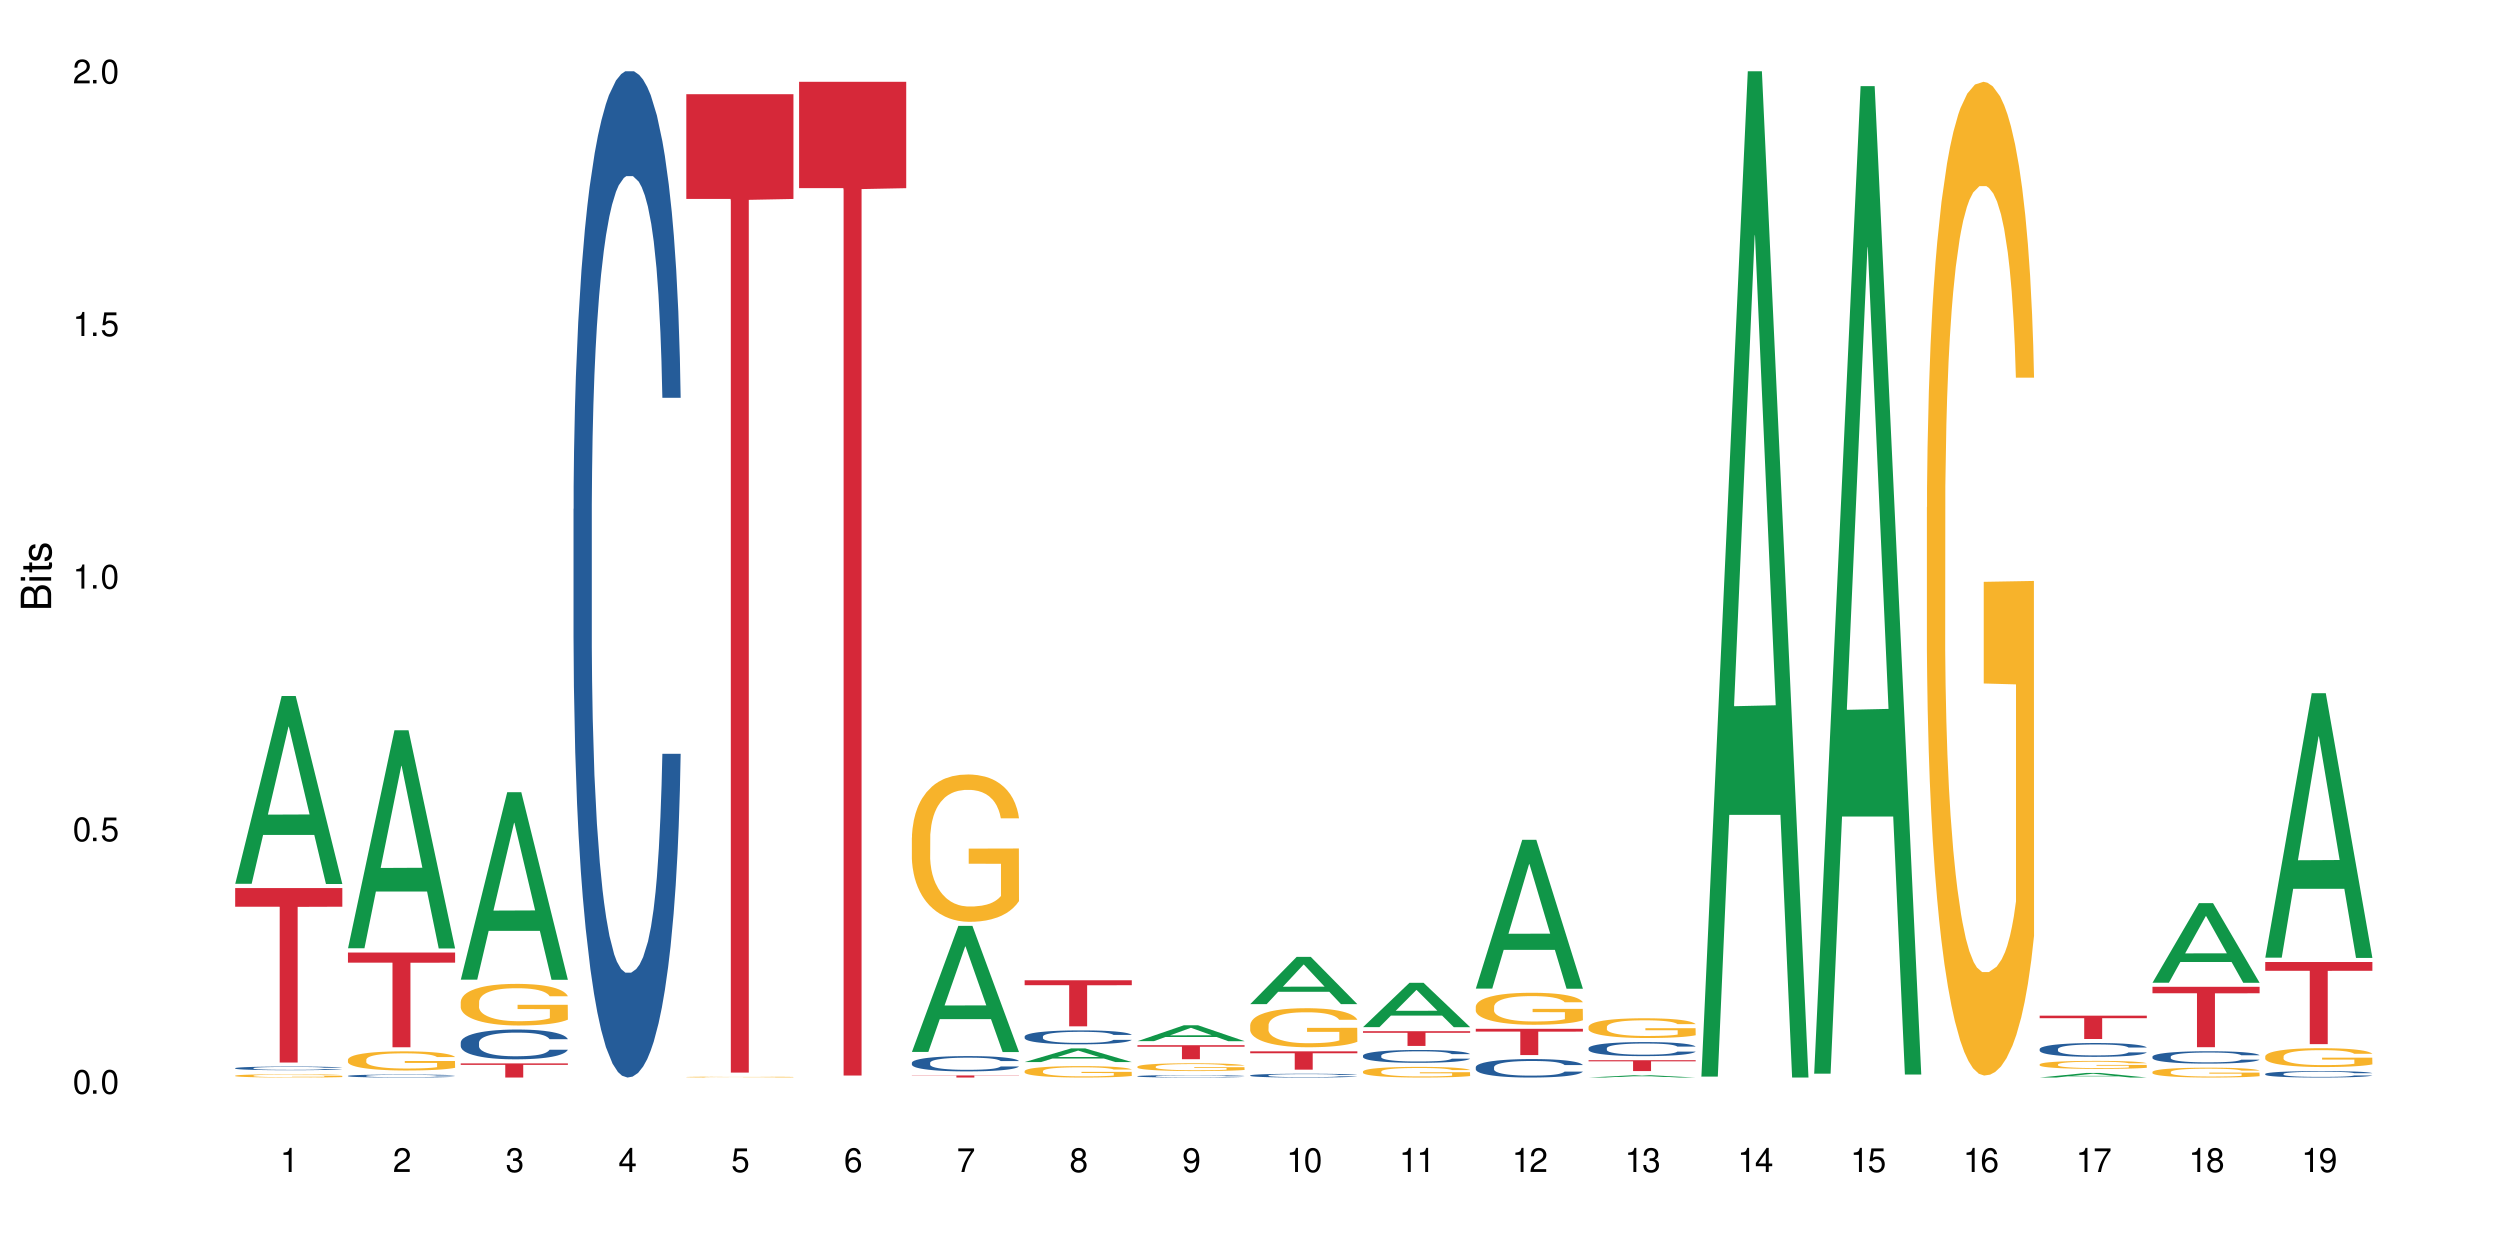 <?xml version="1.0" encoding="UTF-8"?>
<svg xmlns="http://www.w3.org/2000/svg" xmlns:xlink="http://www.w3.org/1999/xlink" width="720" height="360" viewBox="0 0 720 360">
<defs>
<g>
<g id="glyph-0-0">
</g>
<g id="glyph-0-1">
<path d="M 2.641 -6.938 C 2 -6.938 1.422 -6.656 1.078 -6.172 C 0.641 -5.562 0.406 -4.641 0.406 -3.359 C 0.406 -1.016 1.188 0.219 2.641 0.219 C 4.078 0.219 4.859 -1.016 4.859 -3.297 C 4.859 -4.641 4.656 -5.547 4.203 -6.172 C 3.844 -6.656 3.281 -6.938 2.641 -6.938 Z M 2.641 -6.188 C 3.547 -6.188 4 -5.25 4 -3.375 C 4 -1.406 3.562 -0.484 2.625 -0.484 C 1.734 -0.484 1.281 -1.438 1.281 -3.344 C 1.281 -5.25 1.734 -6.188 2.641 -6.188 Z M 2.641 -6.188 "/>
</g>
<g id="glyph-0-2">
<path d="M 1.828 -1 L 0.828 -1 L 0.828 0 L 1.828 0 Z M 1.828 -1 "/>
</g>
<g id="glyph-0-3">
<path d="M 4.562 -6.797 L 1.062 -6.797 L 0.547 -3.094 L 1.328 -3.094 C 1.719 -3.562 2.047 -3.734 2.578 -3.734 C 3.484 -3.734 4.062 -3.109 4.062 -2.094 C 4.062 -1.125 3.484 -0.531 2.578 -0.531 C 1.828 -0.531 1.375 -0.906 1.188 -1.672 L 0.328 -1.672 C 0.453 -1.109 0.547 -0.844 0.75 -0.594 C 1.125 -0.078 1.828 0.219 2.594 0.219 C 3.969 0.219 4.922 -0.781 4.922 -2.219 C 4.922 -3.562 4.031 -4.484 2.719 -4.484 C 2.25 -4.484 1.859 -4.359 1.469 -4.062 L 1.734 -5.969 L 4.562 -5.969 Z M 4.562 -6.797 "/>
</g>
<g id="glyph-0-4">
<path d="M 2.484 -4.938 L 2.484 0 L 3.328 0 L 3.328 -6.938 L 2.766 -6.938 C 2.469 -5.875 2.281 -5.734 0.984 -5.562 L 0.984 -4.938 Z M 2.484 -4.938 "/>
</g>
<g id="glyph-0-5">
<path d="M 4.859 -0.828 L 1.281 -0.828 C 1.359 -1.406 1.672 -1.781 2.5 -2.281 L 3.469 -2.828 C 4.406 -3.344 4.906 -4.062 4.906 -4.906 C 4.906 -5.484 4.672 -6.031 4.266 -6.406 C 3.859 -6.766 3.375 -6.938 2.719 -6.938 C 1.859 -6.938 1.219 -6.625 0.844 -6.031 C 0.609 -5.672 0.5 -5.234 0.484 -4.531 L 1.328 -4.531 C 1.359 -5.016 1.406 -5.281 1.531 -5.516 C 1.75 -5.938 2.188 -6.203 2.703 -6.203 C 3.469 -6.203 4.031 -5.641 4.031 -4.891 C 4.031 -4.344 3.719 -3.859 3.125 -3.516 L 2.234 -3 C 0.812 -2.172 0.406 -1.531 0.328 -0.016 L 4.859 -0.016 Z M 4.859 -0.828 "/>
</g>
<g id="glyph-0-6">
<path d="M 2.125 -3.188 L 2.578 -3.188 C 3.5 -3.188 3.984 -2.766 3.984 -1.922 C 3.984 -1.062 3.469 -0.531 2.594 -0.531 C 1.656 -0.531 1.203 -1 1.156 -2.016 L 0.312 -2.016 C 0.344 -1.453 0.438 -1.094 0.609 -0.781 C 0.953 -0.109 1.625 0.219 2.547 0.219 C 3.953 0.219 4.859 -0.625 4.859 -1.938 C 4.859 -2.828 4.516 -3.297 3.703 -3.594 C 4.344 -3.844 4.656 -4.328 4.656 -5.031 C 4.656 -6.219 3.875 -6.938 2.578 -6.938 C 1.203 -6.938 0.484 -6.172 0.453 -4.703 L 1.297 -4.703 C 1.312 -5.125 1.344 -5.359 1.453 -5.578 C 1.641 -5.969 2.062 -6.203 2.594 -6.203 C 3.344 -6.203 3.797 -5.75 3.797 -5 C 3.797 -4.516 3.609 -4.219 3.25 -4.047 C 3.016 -3.953 2.703 -3.922 2.125 -3.906 Z M 2.125 -3.188 "/>
</g>
<g id="glyph-0-7">
<path d="M 3.141 -1.672 L 3.141 0 L 3.984 0 L 3.984 -1.672 L 4.984 -1.672 L 4.984 -2.438 L 3.984 -2.438 L 3.984 -6.938 L 3.359 -6.938 L 0.266 -2.578 L 0.266 -1.672 Z M 3.141 -2.438 L 1 -2.438 L 3.141 -5.5 Z M 3.141 -2.438 "/>
</g>
<g id="glyph-0-8">
<path d="M 4.781 -5.125 C 4.609 -6.266 3.891 -6.938 2.844 -6.938 C 2.094 -6.938 1.422 -6.578 1.031 -5.953 C 0.594 -5.266 0.406 -4.422 0.406 -3.172 C 0.406 -2 0.578 -1.25 0.984 -0.641 C 1.359 -0.078 1.953 0.219 2.703 0.219 C 3.984 0.219 4.922 -0.75 4.922 -2.094 C 4.922 -3.375 4.062 -4.281 2.844 -4.281 C 2.172 -4.281 1.641 -4.031 1.281 -3.516 C 1.281 -5.234 1.828 -6.188 2.797 -6.188 C 3.391 -6.188 3.797 -5.797 3.938 -5.125 Z M 2.734 -3.531 C 3.547 -3.531 4.062 -2.953 4.062 -2.031 C 4.062 -1.156 3.484 -0.531 2.703 -0.531 C 1.922 -0.531 1.328 -1.188 1.328 -2.078 C 1.328 -2.938 1.906 -3.531 2.734 -3.531 Z M 2.734 -3.531 "/>
</g>
<g id="glyph-0-9">
<path d="M 4.984 -6.797 L 0.438 -6.797 L 0.438 -5.969 L 4.109 -5.969 C 2.5 -3.656 1.828 -2.234 1.328 0 L 2.219 0 C 2.594 -2.172 3.453 -4.047 4.984 -6.094 Z M 4.984 -6.797 "/>
</g>
<g id="glyph-0-10">
<path d="M 3.75 -3.656 C 4.469 -4.094 4.688 -4.438 4.688 -5.078 C 4.688 -6.172 3.844 -6.938 2.641 -6.938 C 1.438 -6.938 0.594 -6.172 0.594 -5.094 C 0.594 -4.438 0.812 -4.094 1.516 -3.656 C 0.734 -3.266 0.359 -2.703 0.359 -1.922 C 0.359 -0.656 1.281 0.219 2.641 0.219 C 3.984 0.219 4.922 -0.656 4.922 -1.922 C 4.922 -2.703 4.531 -3.266 3.75 -3.656 Z M 2.641 -6.188 C 3.359 -6.188 3.812 -5.75 3.812 -5.062 C 3.812 -4.406 3.344 -3.984 2.641 -3.984 C 1.922 -3.984 1.453 -4.406 1.453 -5.078 C 1.453 -5.75 1.922 -6.188 2.641 -6.188 Z M 2.641 -3.266 C 3.484 -3.266 4.062 -2.719 4.062 -1.906 C 4.062 -1.078 3.484 -0.531 2.625 -0.531 C 1.797 -0.531 1.219 -1.094 1.219 -1.906 C 1.219 -2.719 1.781 -3.266 2.641 -3.266 Z M 2.641 -3.266 "/>
</g>
<g id="glyph-0-11">
<path d="M 0.516 -1.578 C 0.672 -0.453 1.406 0.219 2.438 0.219 C 3.188 0.219 3.859 -0.141 4.266 -0.766 C 4.688 -1.453 4.891 -2.297 4.891 -3.547 C 4.891 -4.719 4.703 -5.453 4.312 -6.078 C 3.938 -6.641 3.344 -6.938 2.594 -6.938 C 1.297 -6.938 0.359 -5.969 0.359 -4.625 C 0.359 -3.344 1.234 -2.453 2.453 -2.453 C 3.094 -2.453 3.578 -2.672 4.016 -3.203 C 4 -1.484 3.469 -0.531 2.5 -0.531 C 1.906 -0.531 1.484 -0.906 1.359 -1.578 Z M 2.578 -6.203 C 3.375 -6.203 3.969 -5.531 3.969 -4.641 C 3.969 -3.797 3.391 -3.188 2.547 -3.188 C 1.734 -3.188 1.234 -3.766 1.234 -4.688 C 1.234 -5.562 1.797 -6.203 2.578 -6.203 Z M 2.578 -6.203 "/>
</g>
<g id="glyph-1-0">
</g>
<g id="glyph-1-1">
<path d="M 0 -0.953 L 0 -4.891 C 0 -5.719 -0.234 -6.344 -0.734 -6.797 C -1.188 -7.234 -1.812 -7.469 -2.5 -7.469 C -3.547 -7.469 -4.188 -7 -4.625 -5.875 C -4.984 -6.688 -5.625 -7.094 -6.531 -7.094 C -7.172 -7.094 -7.734 -6.859 -8.141 -6.391 C -8.562 -5.922 -8.75 -5.344 -8.75 -4.5 L -8.75 -0.953 Z M -4.984 -2.062 L -7.766 -2.062 L -7.766 -4.219 C -7.766 -4.844 -7.688 -5.203 -7.453 -5.5 C -7.219 -5.812 -6.859 -5.969 -6.375 -5.969 C -5.891 -5.969 -5.531 -5.812 -5.297 -5.5 C -5.062 -5.203 -4.984 -4.844 -4.984 -4.219 Z M -0.984 -2.062 L -4 -2.062 L -4 -4.781 C -4 -5.766 -3.438 -6.359 -2.484 -6.359 C -1.547 -6.359 -0.984 -5.766 -0.984 -4.781 Z M -0.984 -2.062 "/>
</g>
<g id="glyph-1-2">
<path d="M -6.281 -1.797 L -6.281 -0.797 L 0 -0.797 L 0 -1.797 Z M -8.75 -1.797 L -8.75 -0.797 L -7.484 -0.797 L -7.484 -1.797 Z M -8.75 -1.797 "/>
</g>
<g id="glyph-1-3">
<path d="M -6.281 -3.047 L -6.281 -2.016 L -8.016 -2.016 L -8.016 -1.016 L -6.281 -1.016 L -6.281 -0.172 L -5.469 -0.172 L -5.469 -1.016 L -0.719 -1.016 C -0.078 -1.016 0.281 -1.453 0.281 -2.234 C 0.281 -2.5 0.25 -2.719 0.188 -3.047 L -0.641 -3.047 C -0.609 -2.906 -0.594 -2.766 -0.594 -2.562 C -0.594 -2.141 -0.719 -2.016 -1.156 -2.016 L -5.469 -2.016 L -5.469 -3.047 Z M -6.281 -3.047 "/>
</g>
<g id="glyph-1-4">
<path d="M -4.531 -5.25 C -5.766 -5.25 -6.469 -4.422 -6.469 -2.969 C -6.469 -1.516 -5.719 -0.562 -4.547 -0.562 C -3.562 -0.562 -3.094 -1.062 -2.734 -2.562 L -2.516 -3.484 C -2.344 -4.188 -2.094 -4.469 -1.641 -4.469 C -1.047 -4.469 -0.641 -3.875 -0.641 -3 C -0.641 -2.453 -0.797 -2 -1.062 -1.75 C -1.25 -1.594 -1.422 -1.531 -1.875 -1.469 L -1.875 -0.406 C -0.422 -0.453 0.281 -1.266 0.281 -2.922 C 0.281 -4.5 -0.5 -5.516 -1.719 -5.516 C -2.656 -5.516 -3.172 -4.984 -3.469 -3.734 L -3.703 -2.766 C -3.891 -1.953 -4.156 -1.609 -4.594 -1.609 C -5.188 -1.609 -5.547 -2.125 -5.547 -2.938 C -5.547 -3.75 -5.203 -4.172 -4.531 -4.203 Z M -4.531 -5.25 "/>
</g>
</g>
</defs>
<rect x="-72" y="-36" width="864" height="432" fill="rgb(100%, 100%, 100%)" fill-opacity="1"/>
<path fill-rule="nonzero" fill="rgb(6.275%, 58.824%, 28.235%)" fill-opacity="1" d="M 67.73 254.539 L 67.766 254.488 L 81.117 200.453 L 85.172 200.453 L 98.59 254.59 L 93.875 254.59 L 90.512 240.457 L 75.773 240.457 L 72.477 254.539 L 67.73 254.539 L 77.191 234.613 L 89.16 234.562 L 83.191 209.301 L 83.125 209.25 L 83.059 209.402 L 77.16 234.562 L 77.191 234.613 Z M 67.73 254.539 "/>
<path fill-rule="nonzero" fill="rgb(14.51%, 36.078%, 60%)" fill-opacity="1" d="M 67.73 307.625 L 67.77 307.625 L 67.77 307.602 L 67.883 307.566 L 68.145 307.52 L 68.41 307.488 L 69.086 307.43 L 70.027 307.375 L 71.004 307.332 L 71.719 307.309 L 72.359 307.289 L 73.828 307.25 L 74.77 307.234 L 75.785 307.219 L 77.027 307.199 L 77.93 307.191 L 79.961 307.176 L 81.465 307.168 L 82.633 307.164 L 85.152 307.164 L 86.66 307.168 L 87.75 307.176 L 88.953 307.184 L 89.969 307.191 L 91.738 307.211 L 93.32 307.238 L 94.035 307.254 L 95.164 307.285 L 96.027 307.312 L 96.633 307.34 L 97.309 307.375 L 97.91 307.418 L 98.363 307.469 L 98.59 307.508 L 93.32 307.508 L 93.055 307.469 L 92.754 307.441 L 92.191 307.402 L 91.625 307.371 L 90.836 307.344 L 90.121 307.324 L 89.145 307.309 L 88.277 307.297 L 87.375 307.289 L 86.508 307.281 L 84.852 307.277 L 82.219 307.277 L 80.75 307.285 L 79.961 307.293 L 78.832 307.305 L 78.043 307.316 L 77.102 307.336 L 76.461 307.355 L 75.672 307.379 L 75.105 307.402 L 74.469 307.434 L 74.09 307.457 L 73.75 307.484 L 73.449 307.516 L 73.227 307.551 L 73.074 307.586 L 73 307.621 L 73 307.77 L 73.074 307.805 L 73.262 307.848 L 73.75 307.906 L 74.469 307.957 L 75.293 307.996 L 76.086 308.027 L 76.535 308.039 L 77.137 308.055 L 78.078 308.074 L 79.434 308.094 L 80.223 308.102 L 81.43 308.109 L 82.672 308.113 L 84.324 308.113 L 85.793 308.109 L 86.773 308.105 L 87.789 308.098 L 89.18 308.078 L 90.047 308.062 L 90.797 308.047 L 91.363 308.027 L 91.738 308.012 L 92.305 307.98 L 92.754 307.949 L 93.094 307.914 L 93.32 307.883 L 98.59 307.883 L 98.363 307.922 L 98.023 307.957 L 97.684 307.988 L 97.156 308.02 L 96.555 308.051 L 95.691 308.086 L 94.977 308.105 L 94.035 308.133 L 93.168 308.148 L 92.227 308.164 L 90.836 308.184 L 89.934 308.195 L 88.953 308.203 L 87.789 308.211 L 86.32 308.219 L 84.738 308.223 L 81.691 308.223 L 80.523 308.219 L 78.984 308.207 L 77.062 308.191 L 75.672 308.172 L 74.578 308.152 L 73.641 308.133 L 72.586 308.109 L 71.23 308.066 L 70.402 308.035 L 69.84 308.008 L 69.199 307.969 L 68.746 307.934 L 68.219 307.879 L 67.844 307.812 L 67.73 307.758 Z M 67.73 307.625 "/>
<path fill-rule="nonzero" fill="rgb(96.863%, 70.196%, 16.863%)" fill-opacity="1" d="M 67.73 309.793 L 67.77 309.789 L 67.77 309.773 L 67.918 309.734 L 68.297 309.68 L 68.785 309.637 L 69.312 309.602 L 69.648 309.586 L 70.215 309.559 L 70.703 309.539 L 71.945 309.5 L 73.527 309.465 L 74.391 309.449 L 75.371 309.434 L 76.762 309.418 L 77.402 309.41 L 79.359 309.398 L 81.578 309.391 L 84.023 309.387 L 85.152 309.387 L 86.695 309.391 L 88.805 309.398 L 90.008 309.41 L 90.949 309.418 L 91.926 309.43 L 93.133 309.445 L 94.262 309.469 L 95.164 309.488 L 96.066 309.512 L 96.82 309.543 L 97.461 309.57 L 98.023 309.609 L 98.363 309.637 L 98.59 309.668 L 93.355 309.668 L 93.055 309.637 L 92.719 309.613 L 92.152 309.586 L 91.59 309.566 L 91.023 309.551 L 89.969 309.527 L 89.066 309.512 L 87.938 309.5 L 86.848 309.492 L 85.605 309.488 L 84.852 309.484 L 82.859 309.484 L 81.051 309.492 L 80 309.5 L 79.246 309.504 L 78.191 309.52 L 77.551 309.527 L 77.176 309.535 L 76.047 309.562 L 75.293 309.586 L 74.879 309.602 L 74.355 309.629 L 73.977 309.652 L 73.562 309.688 L 73.34 309.715 L 73.035 309.773 L 73 309.926 L 73.113 309.961 L 73.34 309.996 L 73.641 310.027 L 74.09 310.059 L 74.543 310.086 L 75.332 310.117 L 76.008 310.141 L 76.535 310.156 L 77.551 310.18 L 77.965 310.188 L 78.945 310.203 L 79.961 310.215 L 81.203 310.223 L 82.145 310.23 L 83.648 310.234 L 85.566 310.234 L 87.824 310.23 L 89.254 310.223 L 90.234 310.215 L 90.875 310.207 L 91.664 310.199 L 92.227 310.191 L 92.754 310.18 L 93.395 310.168 L 93.395 309.961 L 84.102 309.961 L 84.102 309.863 L 98.551 309.863 L 98.59 310.199 L 97.797 310.223 L 96.82 310.246 L 95.879 310.262 L 94.898 310.277 L 93.508 310.293 L 92.379 310.305 L 90.648 310.316 L 89.066 310.324 L 87.41 310.328 L 85.945 310.332 L 82.672 310.332 L 81.016 310.324 L 79.699 310.32 L 78.492 310.309 L 77.289 310.297 L 75.785 310.281 L 74.805 310.266 L 72.773 310.227 L 71.871 310.203 L 70.668 310.164 L 70.027 310.137 L 69.426 310.109 L 68.973 310.082 L 68.559 310.051 L 68.258 310.023 L 67.957 309.984 L 67.805 309.953 L 67.73 309.926 Z M 67.73 309.793 "/>
<path fill-rule="nonzero" fill="rgb(83.922%, 15.686%, 22.353%)" fill-opacity="1" d="M 67.73 255.754 L 98.59 255.754 L 98.59 261.133 L 85.727 261.18 L 85.727 306 L 80.555 306 L 80.555 261.227 L 80.48 261.133 L 67.73 261.133 Z M 67.73 255.754 "/>
<path fill-rule="nonzero" fill="rgb(6.275%, 58.824%, 28.235%)" fill-opacity="1" d="M 100.211 273.105 L 100.246 273.047 L 113.598 210.32 L 117.652 210.32 L 131.07 273.164 L 126.355 273.164 L 122.992 256.758 L 108.258 256.758 L 104.961 273.105 L 100.211 273.105 L 109.672 249.973 L 121.641 249.914 L 115.672 220.586 L 115.609 220.527 L 115.543 220.703 L 109.641 249.914 L 109.672 249.973 Z M 100.211 273.105 "/>
<path fill-rule="nonzero" fill="rgb(14.51%, 36.078%, 60%)" fill-opacity="1" d="M 100.211 309.844 L 100.25 309.844 L 100.25 309.824 L 100.363 309.797 L 100.625 309.758 L 100.891 309.73 L 101.566 309.688 L 102.508 309.641 L 103.484 309.605 L 104.199 309.586 L 104.84 309.57 L 106.309 309.539 L 107.25 309.527 L 108.266 309.512 L 109.508 309.5 L 110.41 309.492 L 112.441 309.48 L 113.945 309.473 L 119.141 309.473 L 120.23 309.477 L 121.438 309.484 L 122.453 309.492 L 124.219 309.508 L 125.801 309.531 L 126.516 309.543 L 127.645 309.566 L 128.512 309.59 L 129.113 309.613 L 129.789 309.641 L 130.391 309.676 L 130.844 309.715 L 131.07 309.75 L 125.801 309.75 L 125.539 309.719 L 125.234 309.695 L 124.672 309.664 L 124.105 309.641 L 123.316 309.617 L 122.602 309.602 L 121.625 309.586 L 120.758 309.578 L 119.855 309.57 L 118.988 309.566 L 117.332 309.559 L 115.414 309.559 L 114.699 309.562 L 113.23 309.57 L 112.441 309.574 L 111.312 309.586 L 110.523 309.594 L 109.582 309.609 L 108.941 309.625 L 108.152 309.645 L 107.586 309.664 L 106.949 309.688 L 106.57 309.707 L 106.234 309.73 L 105.934 309.758 L 105.707 309.785 L 105.555 309.812 L 105.48 309.84 L 105.48 309.965 L 105.555 309.992 L 105.742 310.023 L 106.234 310.074 L 106.949 310.113 L 107.777 310.148 L 108.566 310.172 L 109.016 310.184 L 109.621 310.195 L 110.559 310.211 L 111.914 310.227 L 112.707 310.234 L 113.91 310.238 L 115.152 310.242 L 116.809 310.242 L 118.273 310.238 L 119.254 310.234 L 120.27 310.23 L 121.66 310.215 L 122.527 310.203 L 123.281 310.188 L 123.844 310.172 L 124.219 310.16 L 124.785 310.137 L 125.234 310.109 L 125.574 310.082 L 125.801 310.055 L 131.07 310.055 L 130.844 310.086 L 130.504 310.117 L 130.164 310.141 L 129.641 310.168 L 129.035 310.191 L 128.172 310.219 L 127.457 310.238 L 126.516 310.258 L 125.648 310.273 L 124.711 310.285 L 123.316 310.301 L 122.414 310.309 L 121.438 310.316 L 120.27 310.324 L 118.801 310.328 L 117.223 310.332 L 114.172 310.332 L 113.008 310.328 L 111.465 310.32 L 109.543 310.305 L 108.152 310.293 L 107.062 310.277 L 106.121 310.262 L 105.066 310.238 L 103.711 310.203 L 102.883 310.18 L 102.32 310.156 L 101.68 310.125 L 101.227 310.098 L 100.703 310.055 L 100.324 309.996 L 100.211 309.953 Z M 100.211 309.844 "/>
<path fill-rule="nonzero" fill="rgb(96.863%, 70.196%, 16.863%)" fill-opacity="1" d="M 100.211 305.152 L 100.25 305.145 L 100.25 305.047 L 100.398 304.816 L 100.777 304.504 L 101.266 304.25 L 101.793 304.047 L 102.133 303.941 L 102.695 303.789 L 103.184 303.68 L 104.426 303.453 L 106.008 303.238 L 106.871 303.148 L 107.852 303.062 L 109.242 302.969 L 109.883 302.934 L 111.84 302.852 L 114.059 302.801 L 116.508 302.785 L 117.637 302.793 L 119.18 302.812 L 121.285 302.867 L 122.488 302.918 L 123.43 302.969 L 124.41 303.035 L 125.613 303.133 L 126.742 303.254 L 127.645 303.375 L 128.547 303.527 L 129.301 303.688 L 129.941 303.863 L 130.504 304.078 L 130.844 304.254 L 131.07 304.43 L 125.84 304.43 L 125.539 304.254 L 125.199 304.117 L 124.633 303.949 L 124.07 303.828 L 123.504 303.734 L 122.453 303.602 L 121.547 303.523 L 120.418 303.453 L 119.328 303.406 L 118.086 303.375 L 117.332 303.367 L 115.34 303.367 L 113.531 303.402 L 112.48 303.441 L 111.727 303.48 L 110.672 303.559 L 110.035 303.617 L 109.656 303.66 L 108.527 303.816 L 107.777 303.957 L 107.363 304.051 L 106.836 304.203 L 106.457 304.34 L 106.043 304.539 L 105.82 304.691 L 105.52 305.035 L 105.48 305.941 L 105.594 306.133 L 105.82 306.34 L 106.121 306.523 L 106.57 306.715 L 107.023 306.859 L 107.812 307.055 L 108.492 307.188 L 109.016 307.273 L 110.035 307.41 L 110.449 307.453 L 111.426 307.547 L 112.441 307.617 L 113.684 307.676 L 114.625 307.707 L 116.129 307.73 L 118.051 307.73 L 120.309 307.703 L 121.738 307.66 L 122.715 307.621 L 123.355 307.586 L 124.145 307.531 L 124.711 307.48 L 125.234 307.426 L 125.875 307.34 L 125.875 306.133 L 116.582 306.129 L 116.582 305.562 L 131.031 305.559 L 131.07 307.531 L 130.277 307.668 L 129.301 307.797 L 128.359 307.898 L 127.383 307.984 L 125.988 308.078 L 124.859 308.141 L 123.129 308.211 L 121.547 308.258 L 119.895 308.285 L 118.426 308.301 L 116.695 308.309 L 115.152 308.297 L 113.496 308.266 L 112.18 308.227 L 110.973 308.176 L 109.77 308.109 L 108.266 308.004 L 107.285 307.918 L 106.27 307.812 L 105.254 307.688 L 104.352 307.551 L 103.75 307.445 L 103.148 307.324 L 102.508 307.172 L 101.906 307 L 101.453 306.844 L 101.039 306.668 L 100.738 306.504 L 100.438 306.273 L 100.289 306.094 L 100.211 305.938 Z M 100.211 305.152 "/>
<path fill-rule="nonzero" fill="rgb(83.922%, 15.686%, 22.353%)" fill-opacity="1" d="M 100.211 274.328 L 131.07 274.328 L 131.07 277.25 L 118.207 277.273 L 118.207 301.621 L 113.035 301.621 L 113.035 277.301 L 112.961 277.25 L 100.211 277.25 Z M 100.211 274.328 "/>
<path fill-rule="nonzero" fill="rgb(6.275%, 58.824%, 28.235%)" fill-opacity="1" d="M 132.691 282.141 L 132.727 282.09 L 146.078 228.156 L 150.133 228.156 L 163.551 282.191 L 158.836 282.191 L 155.473 268.086 L 140.738 268.086 L 137.441 282.141 L 132.691 282.141 L 142.156 262.25 L 154.121 262.199 L 148.156 236.984 L 148.09 236.934 L 148.023 237.086 L 142.121 262.199 L 142.156 262.25 Z M 132.691 282.141 "/>
<path fill-rule="nonzero" fill="rgb(14.51%, 36.078%, 60%)" fill-opacity="1" d="M 132.691 300.242 L 132.73 300.234 L 132.73 300.047 L 132.844 299.75 L 133.105 299.371 L 133.371 299.113 L 134.047 298.652 L 134.988 298.203 L 135.969 297.859 L 136.684 297.656 L 137.32 297.496 L 138.789 297.207 L 139.73 297.059 L 140.746 296.926 L 141.988 296.793 L 142.891 296.715 L 144.922 296.59 L 146.43 296.535 L 147.594 296.512 L 150.117 296.512 L 151.621 296.543 L 152.711 296.582 L 153.918 296.645 L 154.934 296.715 L 156.703 296.887 L 158.281 297.105 L 158.996 297.23 L 160.125 297.473 L 160.992 297.711 L 161.594 297.914 L 162.27 298.203 L 162.871 298.555 L 163.324 298.957 L 163.551 299.293 L 158.281 299.293 L 158.02 298.98 L 157.719 298.738 L 157.152 298.414 L 156.59 298.188 L 155.797 297.961 L 155.082 297.812 L 154.105 297.664 L 153.238 297.57 L 152.336 297.496 L 151.469 297.449 L 149.816 297.402 L 147.895 297.402 L 147.18 297.418 L 145.715 297.48 L 144.922 297.539 L 143.793 297.648 L 143.004 297.75 L 142.062 297.906 L 141.422 298.039 L 140.633 298.242 L 140.07 298.422 L 139.43 298.684 L 139.051 298.879 L 138.715 299.098 L 138.414 299.355 L 138.188 299.629 L 138.035 299.922 L 137.961 300.203 L 137.961 301.418 L 138.035 301.699 L 138.227 302.031 L 138.715 302.508 L 139.43 302.922 L 140.258 303.254 L 141.047 303.488 L 141.5 303.598 L 142.102 303.723 L 143.043 303.879 L 144.395 304.035 L 145.188 304.098 L 146.391 304.164 L 147.633 304.195 L 149.289 304.195 L 150.754 304.164 L 151.734 304.121 L 152.75 304.059 L 154.141 303.926 L 155.008 303.801 L 155.762 303.652 L 156.324 303.504 L 156.703 303.379 L 157.266 303.137 L 157.719 302.867 L 158.055 302.594 L 158.281 302.328 L 163.551 302.328 L 163.324 302.641 L 162.984 302.945 L 162.648 303.176 L 162.121 303.449 L 161.52 303.691 L 160.652 303.965 L 159.938 304.145 L 158.996 304.344 L 158.133 304.492 L 157.191 304.625 L 155.797 304.781 L 154.895 304.859 L 153.918 304.93 L 152.75 304.992 L 151.281 305.047 L 149.703 305.078 L 148.234 305.086 L 146.652 305.07 L 145.488 305.039 L 143.945 304.969 L 142.023 304.828 L 140.633 304.68 L 139.543 304.531 L 138.602 304.375 L 137.547 304.164 L 136.191 303.816 L 135.363 303.551 L 134.801 303.332 L 134.16 303.023 L 133.711 302.75 L 133.184 302.312 L 132.805 301.754 L 132.691 301.324 Z M 132.691 300.242 "/>
<path fill-rule="nonzero" fill="rgb(96.863%, 70.196%, 16.863%)" fill-opacity="1" d="M 132.691 288.492 L 132.73 288.48 L 132.73 288.262 L 132.883 287.77 L 133.258 287.09 L 133.746 286.531 L 134.273 286.094 L 134.613 285.863 L 135.176 285.535 L 135.664 285.293 L 136.906 284.801 L 138.488 284.34 L 139.355 284.145 L 140.332 283.957 L 141.723 283.75 L 142.363 283.672 L 144.32 283.496 L 146.543 283.387 L 148.988 283.355 L 150.117 283.367 L 151.66 283.41 L 153.766 283.531 L 154.969 283.641 L 155.91 283.75 L 156.891 283.891 L 158.094 284.109 L 159.223 284.375 L 160.125 284.637 L 161.027 284.965 L 161.781 285.316 L 162.422 285.699 L 162.984 286.16 L 163.324 286.543 L 163.551 286.926 L 158.32 286.926 L 158.02 286.543 L 157.68 286.246 L 157.113 285.887 L 156.551 285.621 L 155.984 285.414 L 154.934 285.129 L 154.031 284.953 L 152.902 284.801 L 151.809 284.703 L 150.566 284.637 L 149.816 284.613 L 147.82 284.613 L 146.016 284.691 L 144.961 284.777 L 144.207 284.867 L 143.156 285.031 L 142.516 285.164 L 142.137 285.25 L 141.008 285.59 L 140.258 285.895 L 139.844 286.105 L 139.316 286.434 L 138.941 286.727 L 138.527 287.168 L 138.301 287.496 L 138 288.238 L 137.961 290.211 L 138.074 290.625 L 138.301 291.074 L 138.602 291.469 L 139.051 291.887 L 139.504 292.203 L 140.293 292.629 L 140.973 292.914 L 141.5 293.102 L 142.516 293.398 L 142.93 293.496 L 143.906 293.691 L 144.922 293.848 L 146.164 293.977 L 147.105 294.043 L 148.609 294.098 L 150.531 294.098 L 152.789 294.031 L 154.219 293.945 L 155.195 293.855 L 155.836 293.781 L 156.625 293.66 L 157.191 293.551 L 157.719 293.43 L 158.355 293.242 L 158.355 290.625 L 149.062 290.617 L 149.062 289.391 L 163.512 289.379 L 163.551 293.66 L 162.762 293.957 L 161.781 294.242 L 160.84 294.461 L 159.863 294.645 L 158.469 294.852 L 157.34 294.984 L 155.609 295.137 L 154.031 295.238 L 152.375 295.301 L 150.906 295.336 L 149.176 295.348 L 147.633 295.324 L 145.977 295.258 L 144.66 295.172 L 143.457 295.062 L 142.25 294.918 L 140.746 294.688 L 139.766 294.504 L 138.75 294.273 L 137.734 294 L 136.832 293.703 L 136.23 293.473 L 135.629 293.211 L 134.988 292.883 L 134.387 292.512 L 133.934 292.172 L 133.52 291.789 L 133.219 291.426 L 132.918 290.934 L 132.77 290.539 L 132.691 290.199 Z M 132.691 288.492 "/>
<path fill-rule="nonzero" fill="rgb(83.922%, 15.686%, 22.353%)" fill-opacity="1" d="M 132.691 306.25 L 163.551 306.25 L 163.551 306.688 L 150.691 306.691 L 150.691 310.332 L 145.516 310.332 L 145.516 306.695 L 145.441 306.688 L 132.691 306.688 Z M 132.691 306.25 "/>
<path fill-rule="nonzero" fill="rgb(14.51%, 36.078%, 60%)" fill-opacity="1" d="M 165.176 146.621 L 165.211 146.355 L 165.211 140 L 165.324 129.934 L 165.59 117.215 L 165.852 108.477 L 166.527 92.844 L 167.469 77.746 L 168.449 66.09 L 169.164 59.203 L 169.801 53.902 L 171.27 44.102 L 172.211 39.07 L 173.227 34.566 L 174.469 30.062 L 175.371 27.414 L 177.402 23.176 L 178.91 21.32 L 180.074 20.527 L 182.598 20.527 L 184.102 21.586 L 185.195 22.91 L 186.398 25.031 L 187.414 27.414 L 189.184 33.242 L 190.762 40.66 L 191.477 44.898 L 192.605 53.109 L 193.473 61.055 L 194.074 67.945 L 194.75 77.746 L 195.355 89.668 L 195.805 103.176 L 196.031 114.566 L 190.762 114.566 L 190.5 103.973 L 190.199 95.758 L 189.633 84.898 L 189.07 77.215 L 188.277 69.535 L 187.562 64.5 L 186.586 59.469 L 185.719 56.289 L 184.816 53.902 L 183.953 52.316 L 182.297 50.727 L 180.375 50.727 L 179.66 51.254 L 178.195 53.375 L 177.402 55.23 L 176.273 58.938 L 175.484 62.383 L 174.543 67.68 L 173.906 72.184 L 173.113 79.07 L 172.551 85.164 L 171.91 93.906 L 171.535 100.527 L 171.195 107.945 L 170.895 116.688 L 170.668 125.957 L 170.52 135.762 L 170.441 145.297 L 170.441 186.355 L 170.52 195.895 L 170.707 207.02 L 171.195 223.18 L 171.91 237.219 L 172.738 248.344 L 173.527 256.293 L 173.98 260 L 174.582 264.238 L 175.523 269.535 L 176.879 274.836 L 177.668 276.953 L 178.871 279.074 L 180.113 280.133 L 181.77 280.133 L 183.238 279.074 L 184.215 277.75 L 185.23 275.629 L 186.625 271.125 L 187.488 266.887 L 188.242 261.855 L 188.805 256.82 L 189.184 252.582 L 189.746 244.371 L 190.199 235.363 L 190.535 226.094 L 190.762 217.086 L 196.031 217.086 L 195.805 227.684 L 195.465 238.012 L 195.129 245.695 L 194.602 254.969 L 194 263.18 L 193.133 272.449 L 192.418 278.543 L 191.477 285.168 L 190.613 290.199 L 189.672 294.703 L 188.277 300 L 187.375 302.648 L 186.398 305.035 L 185.23 307.152 L 183.762 309.008 L 182.184 310.066 L 180.715 310.332 L 179.137 309.801 L 177.969 308.742 L 176.426 306.359 L 174.508 301.59 L 173.113 296.559 L 172.023 291.523 L 171.082 286.227 L 170.027 279.074 L 168.672 267.418 L 167.848 258.41 L 167.281 250.992 L 166.641 240.664 L 166.191 231.391 L 165.664 216.555 L 165.285 197.746 L 165.176 183.18 Z M 165.176 146.621 "/>
<path fill-rule="nonzero" fill="rgb(96.863%, 70.196%, 16.863%)" fill-opacity="1" d="M 197.656 310.184 L 197.691 310.184 L 197.691 310.18 L 197.844 310.168 L 198.219 310.156 L 198.707 310.145 L 199.234 310.133 L 199.574 310.129 L 200.141 310.121 L 200.629 310.117 L 201.871 310.105 L 203.449 310.098 L 204.316 310.09 L 205.293 310.086 L 206.688 310.082 L 207.324 310.082 L 209.281 310.078 L 211.504 310.074 L 216.621 310.074 L 218.727 310.078 L 219.934 310.082 L 220.875 310.082 L 221.852 310.086 L 223.055 310.09 L 224.184 310.098 L 225.086 310.102 L 225.992 310.109 L 226.742 310.117 L 227.383 310.125 L 227.949 310.137 L 228.285 310.145 L 228.512 310.152 L 223.281 310.152 L 222.98 310.145 L 222.641 310.137 L 222.078 310.129 L 221.512 310.125 L 220.949 310.117 L 219.895 310.113 L 218.992 310.109 L 217.863 310.105 L 216.77 310.102 L 210.977 310.102 L 209.922 310.105 L 209.172 310.105 L 208.117 310.109 L 207.477 310.113 L 207.102 310.117 L 205.973 310.121 L 205.219 310.129 L 204.805 310.133 L 204.277 310.141 L 203.902 310.148 L 203.488 310.156 L 203.262 310.164 L 202.961 310.18 L 202.922 310.223 L 203.035 310.23 L 203.262 310.242 L 203.562 310.25 L 204.016 310.258 L 204.465 310.266 L 205.258 310.273 L 205.934 310.281 L 206.461 310.285 L 207.477 310.289 L 207.891 310.293 L 208.867 310.297 L 209.887 310.301 L 211.125 310.305 L 217.75 310.305 L 219.18 310.301 L 220.156 310.301 L 220.797 310.297 L 221.59 310.297 L 222.152 310.293 L 222.68 310.293 L 223.32 310.289 L 223.32 310.23 L 214.023 310.23 L 214.023 310.203 L 228.473 310.203 L 228.512 310.297 L 227.723 310.301 L 226.742 310.309 L 225.801 310.312 L 224.824 310.316 L 223.434 310.32 L 222.305 310.324 L 220.57 310.328 L 218.992 310.332 L 210.938 310.332 L 209.621 310.328 L 208.418 310.328 L 207.215 310.324 L 205.707 310.316 L 204.73 310.312 L 202.699 310.305 L 201.793 310.297 L 201.191 310.293 L 200.59 310.285 L 199.949 310.281 L 199.348 310.27 L 198.898 310.266 L 198.484 310.258 L 198.184 310.25 L 197.883 310.238 L 197.73 310.23 L 197.656 310.223 Z M 197.656 310.184 "/>
<path fill-rule="nonzero" fill="rgb(83.922%, 15.686%, 22.353%)" fill-opacity="1" d="M 197.656 27.133 L 228.512 27.133 L 228.512 57.297 L 215.652 57.559 L 215.652 308.91 L 210.477 308.91 L 210.477 57.824 L 210.402 57.297 L 197.656 57.297 Z M 197.656 27.133 "/>
<path fill-rule="nonzero" fill="rgb(83.922%, 15.686%, 22.353%)" fill-opacity="1" d="M 230.137 23.555 L 260.992 23.555 L 260.992 54.191 L 248.133 54.457 L 248.133 309.758 L 242.957 309.758 L 242.957 54.727 L 242.883 54.191 L 230.137 54.191 Z M 230.137 23.555 "/>
<path fill-rule="nonzero" fill="rgb(6.275%, 58.824%, 28.235%)" fill-opacity="1" d="M 262.617 302.957 L 262.648 302.922 L 276 266.652 L 280.059 266.652 L 293.473 302.992 L 288.762 302.992 L 285.398 293.504 L 270.66 293.504 L 267.363 302.957 L 262.617 302.957 L 272.078 289.582 L 284.047 289.547 L 278.078 272.59 L 278.012 272.555 L 277.945 272.656 L 272.047 289.547 L 272.078 289.582 Z M 262.617 302.957 "/>
<path fill-rule="nonzero" fill="rgb(14.51%, 36.078%, 60%)" fill-opacity="1" d="M 262.617 306.074 L 262.656 306.07 L 262.656 305.973 L 262.77 305.82 L 263.031 305.625 L 263.293 305.492 L 263.973 305.254 L 264.914 305.027 L 265.891 304.848 L 266.605 304.742 L 267.246 304.664 L 268.715 304.512 L 269.652 304.438 L 270.672 304.367 L 271.91 304.301 L 272.816 304.258 L 274.848 304.195 L 276.352 304.168 L 277.52 304.156 L 280.039 304.156 L 281.547 304.172 L 282.637 304.191 L 283.84 304.223 L 284.855 304.258 L 286.625 304.348 L 288.207 304.461 L 288.922 304.527 L 290.051 304.652 L 290.914 304.773 L 291.516 304.875 L 292.195 305.027 L 292.797 305.207 L 293.25 305.414 L 293.473 305.586 L 288.207 305.586 L 287.941 305.426 L 287.641 305.301 L 287.078 305.133 L 286.512 305.016 L 285.723 304.902 L 285.008 304.824 L 284.027 304.746 L 283.164 304.699 L 282.262 304.664 L 281.395 304.637 L 279.738 304.613 L 277.82 304.613 L 277.105 304.621 L 275.637 304.656 L 274.848 304.684 L 273.719 304.738 L 272.93 304.793 L 271.988 304.871 L 271.348 304.941 L 270.559 305.047 L 269.992 305.137 L 269.352 305.27 L 268.977 305.371 L 268.637 305.484 L 268.336 305.617 L 268.109 305.758 L 267.961 305.906 L 267.887 306.055 L 267.887 306.676 L 267.961 306.824 L 268.148 306.992 L 268.637 307.238 L 269.352 307.453 L 270.18 307.621 L 270.973 307.742 L 271.422 307.797 L 272.023 307.863 L 272.965 307.941 L 274.32 308.023 L 275.109 308.055 L 276.316 308.09 L 277.555 308.105 L 279.211 308.105 L 280.68 308.09 L 281.656 308.066 L 282.676 308.035 L 284.066 307.969 L 284.934 307.902 L 285.684 307.824 L 286.25 307.75 L 286.625 307.684 L 287.191 307.559 L 287.641 307.422 L 287.98 307.281 L 288.207 307.145 L 293.473 307.145 L 293.25 307.305 L 292.91 307.465 L 292.57 307.582 L 292.043 307.723 L 291.441 307.848 L 290.578 307.988 L 289.863 308.078 L 288.922 308.18 L 288.055 308.258 L 287.113 308.324 L 285.723 308.406 L 284.82 308.445 L 283.84 308.484 L 282.676 308.516 L 281.207 308.543 L 279.625 308.559 L 278.16 308.562 L 276.578 308.555 L 275.41 308.539 L 273.867 308.504 L 271.949 308.43 L 270.559 308.355 L 269.465 308.277 L 268.523 308.195 L 267.473 308.09 L 266.117 307.91 L 265.289 307.773 L 264.723 307.66 L 264.086 307.504 L 263.633 307.363 L 263.105 307.137 L 262.73 306.852 L 262.617 306.629 Z M 262.617 306.074 "/>
<path fill-rule="nonzero" fill="rgb(96.863%, 70.196%, 16.863%)" fill-opacity="1" d="M 262.617 241.227 L 262.656 241.188 L 262.656 240.41 L 262.805 238.668 L 263.18 236.262 L 263.672 234.285 L 264.199 232.738 L 264.535 231.922 L 265.102 230.758 L 265.59 229.906 L 266.832 228.164 L 268.414 226.535 L 269.277 225.836 L 270.258 225.18 L 271.648 224.441 L 272.289 224.172 L 274.246 223.551 L 276.465 223.164 L 278.91 223.047 L 280.039 223.086 L 281.582 223.242 L 283.691 223.668 L 284.895 224.055 L 285.836 224.441 L 286.812 224.945 L 288.02 225.723 L 289.148 226.652 L 290.051 227.582 L 290.953 228.746 L 291.707 229.984 L 292.344 231.34 L 292.91 232.969 L 293.25 234.324 L 293.473 235.684 L 288.242 235.684 L 287.941 234.324 L 287.605 233.277 L 287.039 232 L 286.477 231.07 L 285.91 230.332 L 284.855 229.324 L 283.953 228.707 L 282.824 228.164 L 281.734 227.812 L 280.492 227.582 L 279.738 227.504 L 277.746 227.504 L 275.938 227.773 L 274.883 228.086 L 274.133 228.395 L 273.078 228.977 L 272.438 229.441 L 272.062 229.75 L 270.934 230.953 L 270.18 232.039 L 269.766 232.773 L 269.238 233.938 L 268.863 234.984 L 268.449 236.535 L 268.223 237.699 L 267.922 240.332 L 267.887 247.309 L 268 248.781 L 268.223 250.371 L 268.523 251.766 L 268.977 253.242 L 269.43 254.363 L 270.219 255.875 L 270.895 256.883 L 271.422 257.543 L 272.438 258.59 L 272.852 258.938 L 273.832 259.637 L 274.848 260.18 L 276.09 260.645 L 277.031 260.875 L 278.535 261.07 L 280.453 261.07 L 282.711 260.836 L 284.141 260.527 L 285.121 260.219 L 285.762 259.945 L 286.551 259.52 L 287.113 259.133 L 287.641 258.707 L 288.281 258.047 L 288.281 248.781 L 278.988 248.746 L 278.988 244.402 L 293.438 244.363 L 293.473 259.52 L 292.684 260.566 L 291.707 261.574 L 290.766 262.348 L 289.785 263.008 L 288.395 263.746 L 287.266 264.211 L 285.535 264.75 L 283.953 265.102 L 282.297 265.332 L 280.832 265.449 L 279.098 265.488 L 277.555 265.41 L 275.902 265.18 L 274.582 264.867 L 273.379 264.48 L 272.176 263.977 L 270.672 263.164 L 269.691 262.504 L 268.676 261.691 L 267.66 260.723 L 266.758 259.676 L 266.156 258.859 L 265.551 257.93 L 264.914 256.766 L 264.312 255.449 L 263.859 254.246 L 263.445 252.891 L 263.145 251.613 L 262.844 249.867 L 262.691 248.473 L 262.617 247.27 Z M 262.617 241.227 "/>
<path fill-rule="nonzero" fill="rgb(83.922%, 15.686%, 22.353%)" fill-opacity="1" d="M 262.617 309.727 L 293.473 309.727 L 293.473 309.793 L 280.613 309.793 L 280.613 310.332 L 275.441 310.332 L 275.441 309.793 L 262.617 309.793 Z M 262.617 309.727 "/>
<path fill-rule="nonzero" fill="rgb(6.275%, 58.824%, 28.235%)" fill-opacity="1" d="M 295.098 305.871 L 295.133 305.867 L 308.484 301.938 L 312.539 301.938 L 325.957 305.875 L 321.242 305.875 L 317.879 304.848 L 303.141 304.848 L 299.844 305.871 L 295.098 305.871 L 304.559 304.422 L 316.527 304.418 L 310.559 302.582 L 310.492 302.578 L 310.43 302.59 L 304.527 304.418 L 304.559 304.422 Z M 295.098 305.871 "/>
<path fill-rule="nonzero" fill="rgb(14.51%, 36.078%, 60%)" fill-opacity="1" d="M 295.098 298.5 L 295.137 298.496 L 295.137 298.41 L 295.25 298.27 L 295.512 298.094 L 295.777 297.973 L 296.453 297.754 L 297.395 297.543 L 298.371 297.383 L 299.086 297.285 L 299.727 297.215 L 301.195 297.078 L 302.137 297.008 L 303.152 296.945 L 304.395 296.883 L 305.297 296.844 L 307.328 296.785 L 308.832 296.762 L 310 296.75 L 312.52 296.75 L 314.027 296.766 L 315.117 296.781 L 316.32 296.812 L 317.336 296.844 L 319.105 296.926 L 320.688 297.031 L 321.402 297.09 L 322.531 297.203 L 323.395 297.312 L 324 297.41 L 324.676 297.543 L 325.277 297.711 L 325.73 297.898 L 325.957 298.055 L 320.688 298.055 L 320.422 297.91 L 320.121 297.793 L 319.559 297.645 L 318.992 297.539 L 318.203 297.43 L 317.488 297.359 L 316.512 297.289 L 315.645 297.246 L 314.742 297.215 L 313.875 297.191 L 312.219 297.168 L 310.301 297.168 L 309.586 297.176 L 308.117 297.207 L 307.328 297.23 L 306.199 297.285 L 305.41 297.332 L 304.469 297.406 L 303.828 297.469 L 303.039 297.562 L 302.473 297.648 L 301.836 297.77 L 301.457 297.859 L 301.117 297.965 L 300.816 298.086 L 300.594 298.215 L 300.441 298.352 L 300.367 298.48 L 300.367 299.051 L 300.441 299.184 L 300.629 299.34 L 301.117 299.562 L 301.836 299.758 L 302.66 299.914 L 303.453 300.023 L 303.902 300.074 L 304.504 300.133 L 305.445 300.207 L 306.801 300.281 L 307.59 300.309 L 308.797 300.34 L 310.039 300.355 L 311.691 300.355 L 313.16 300.34 L 314.141 300.32 L 315.156 300.293 L 316.547 300.23 L 317.414 300.172 L 318.164 300.102 L 318.73 300.031 L 319.105 299.973 L 319.672 299.859 L 320.121 299.734 L 320.461 299.605 L 320.688 299.48 L 325.957 299.48 L 325.73 299.625 L 325.391 299.77 L 325.051 299.875 L 324.523 300.004 L 323.922 300.117 L 323.059 300.246 L 322.344 300.332 L 321.402 300.426 L 320.535 300.492 L 319.594 300.555 L 318.203 300.629 L 317.301 300.668 L 316.32 300.699 L 315.156 300.73 L 313.688 300.754 L 312.105 300.77 L 310.641 300.773 L 309.059 300.766 L 307.895 300.75 L 306.352 300.719 L 304.43 300.652 L 303.039 300.582 L 301.945 300.512 L 301.008 300.438 L 299.953 300.34 L 298.598 300.18 L 297.77 300.055 L 297.207 299.949 L 296.566 299.805 L 296.113 299.676 L 295.586 299.473 L 295.211 299.211 L 295.098 299.008 Z M 295.098 298.5 "/>
<path fill-rule="nonzero" fill="rgb(96.863%, 70.196%, 16.863%)" fill-opacity="1" d="M 295.098 308.449 L 295.137 308.445 L 295.137 308.387 L 295.285 308.25 L 295.664 308.062 L 296.152 307.91 L 296.68 307.789 L 297.016 307.727 L 297.582 307.637 L 298.07 307.57 L 299.312 307.434 L 300.895 307.309 L 301.758 307.254 L 302.738 307.203 L 304.129 307.145 L 304.77 307.125 L 306.727 307.078 L 308.945 307.047 L 311.391 307.039 L 312.52 307.039 L 314.062 307.051 L 316.172 307.086 L 317.375 307.117 L 318.316 307.145 L 319.293 307.184 L 320.5 307.246 L 321.629 307.316 L 322.531 307.391 L 323.434 307.48 L 324.188 307.574 L 324.828 307.68 L 325.391 307.809 L 325.73 307.914 L 325.957 308.02 L 320.723 308.02 L 320.422 307.914 L 320.086 307.832 L 319.52 307.734 L 318.957 307.66 L 318.391 307.602 L 317.336 307.523 L 316.434 307.477 L 315.305 307.434 L 314.215 307.406 L 312.973 307.391 L 312.219 307.383 L 310.227 307.383 L 308.418 307.406 L 307.367 307.43 L 306.613 307.453 L 305.559 307.496 L 304.918 307.535 L 304.543 307.559 L 303.414 307.652 L 302.66 307.734 L 302.246 307.793 L 301.723 307.883 L 301.344 307.965 L 300.93 308.086 L 300.707 308.176 L 300.402 308.379 L 300.367 308.922 L 300.48 309.035 L 300.707 309.16 L 301.008 309.266 L 301.457 309.383 L 301.91 309.469 L 302.699 309.586 L 303.375 309.664 L 303.902 309.715 L 304.918 309.797 L 305.332 309.824 L 306.312 309.879 L 307.328 309.922 L 308.57 309.957 L 309.512 309.973 L 311.016 309.988 L 312.934 309.988 L 315.191 309.973 L 316.621 309.949 L 317.602 309.922 L 318.242 309.902 L 319.031 309.867 L 319.594 309.84 L 320.121 309.805 L 320.762 309.754 L 320.762 309.035 L 311.469 309.031 L 311.469 308.695 L 325.918 308.691 L 325.957 309.867 L 325.164 309.949 L 324.188 310.027 L 323.246 310.09 L 322.266 310.141 L 320.875 310.195 L 319.746 310.234 L 318.016 310.273 L 316.434 310.301 L 314.777 310.32 L 313.312 310.328 L 311.582 310.332 L 310.039 310.328 L 308.383 310.309 L 307.066 310.285 L 305.859 310.254 L 304.656 310.215 L 303.152 310.152 L 302.172 310.102 L 301.156 310.039 L 300.141 309.961 L 299.238 309.883 L 298.637 309.816 L 298.035 309.746 L 297.395 309.656 L 296.793 309.555 L 296.34 309.461 L 295.926 309.355 L 295.625 309.254 L 295.324 309.121 L 295.172 309.012 L 295.098 308.918 Z M 295.098 308.449 "/>
<path fill-rule="nonzero" fill="rgb(83.922%, 15.686%, 22.353%)" fill-opacity="1" d="M 295.098 282.324 L 325.957 282.324 L 325.957 283.742 L 313.094 283.758 L 313.094 295.586 L 307.922 295.586 L 307.922 283.77 L 307.848 283.742 L 295.098 283.742 Z M 295.098 282.324 "/>
<path fill-rule="nonzero" fill="rgb(6.275%, 58.824%, 28.235%)" fill-opacity="1" d="M 327.578 299.855 L 327.613 299.852 L 340.965 295.273 L 345.02 295.273 L 358.438 299.859 L 353.723 299.859 L 350.359 298.66 L 335.625 298.66 L 332.328 299.855 L 327.578 299.855 L 337.039 298.168 L 349.008 298.164 L 343.039 296.023 L 342.977 296.02 L 342.91 296.031 L 337.008 298.164 L 337.039 298.168 Z M 327.578 299.855 "/>
<path fill-rule="nonzero" fill="rgb(14.51%, 36.078%, 60%)" fill-opacity="1" d="M 327.578 309.934 L 327.617 309.934 L 327.617 309.918 L 327.73 309.895 L 327.992 309.863 L 328.258 309.844 L 328.934 309.805 L 329.875 309.77 L 330.852 309.738 L 331.566 309.723 L 332.207 309.711 L 333.676 309.688 L 334.617 309.676 L 335.633 309.664 L 336.875 309.652 L 337.777 309.645 L 339.809 309.637 L 341.312 309.629 L 345.004 309.629 L 346.508 309.633 L 347.598 309.633 L 348.805 309.641 L 349.82 309.645 L 351.586 309.66 L 353.168 309.676 L 353.883 309.688 L 355.012 309.707 L 355.879 309.727 L 356.48 309.742 L 357.156 309.77 L 357.758 309.797 L 358.211 309.828 L 358.438 309.855 L 353.168 309.855 L 352.906 309.832 L 352.605 309.812 L 352.039 309.785 L 351.477 309.766 L 350.684 309.746 L 349.969 309.734 L 348.992 309.723 L 348.125 309.715 L 347.223 309.711 L 346.355 309.707 L 344.699 309.703 L 342.066 309.703 L 340.598 309.707 L 339.809 309.715 L 338.68 309.723 L 337.891 309.73 L 336.949 309.742 L 336.309 309.754 L 335.52 309.77 L 334.953 309.785 L 334.316 309.809 L 333.938 309.824 L 333.602 309.84 L 333.301 309.863 L 333.074 309.887 L 332.922 309.91 L 332.848 309.934 L 332.848 310.031 L 332.922 310.055 L 333.109 310.082 L 333.602 310.121 L 334.316 310.156 L 335.145 310.184 L 335.934 310.203 L 336.387 310.211 L 336.988 310.219 L 337.926 310.234 L 339.281 310.246 L 340.074 310.25 L 341.277 310.258 L 345.641 310.258 L 346.621 310.254 L 347.637 310.25 L 349.027 310.238 L 349.895 310.227 L 350.648 310.215 L 351.211 310.203 L 351.586 310.191 L 352.152 310.172 L 352.605 310.152 L 352.941 310.129 L 353.168 310.105 L 358.438 310.105 L 358.211 310.133 L 357.871 310.156 L 357.531 310.176 L 357.008 310.199 L 356.402 310.219 L 355.539 310.242 L 354.824 310.254 L 353.883 310.27 L 353.016 310.285 L 352.078 310.293 L 350.684 310.309 L 349.781 310.312 L 348.805 310.32 L 347.637 310.324 L 346.168 310.328 L 344.59 310.332 L 341.539 310.332 L 340.375 310.328 L 338.832 310.324 L 336.91 310.312 L 335.52 310.301 L 334.43 310.285 L 333.488 310.273 L 332.434 310.258 L 331.078 310.227 L 330.25 310.207 L 329.688 310.188 L 329.047 310.164 L 328.594 310.141 L 328.07 310.105 L 327.691 310.059 L 327.578 310.023 Z M 327.578 309.934 "/>
<path fill-rule="nonzero" fill="rgb(96.863%, 70.196%, 16.863%)" fill-opacity="1" d="M 327.578 307.18 L 327.617 307.18 L 327.617 307.137 L 327.766 307.047 L 328.145 306.918 L 328.633 306.812 L 329.16 306.73 L 329.5 306.688 L 330.062 306.625 L 330.551 306.582 L 331.793 306.488 L 333.375 306.402 L 334.238 306.367 L 335.219 306.332 L 336.609 306.293 L 337.25 306.277 L 339.207 306.246 L 341.426 306.227 L 343.875 306.219 L 345.004 306.223 L 346.547 306.23 L 348.652 306.25 L 349.855 306.273 L 350.797 306.293 L 351.777 306.32 L 352.98 306.359 L 354.109 306.41 L 355.012 306.457 L 355.914 306.52 L 356.668 306.586 L 357.309 306.656 L 357.871 306.742 L 358.211 306.816 L 358.438 306.887 L 353.207 306.887 L 352.906 306.816 L 352.566 306.762 L 352 306.691 L 351.438 306.645 L 350.871 306.605 L 349.82 306.551 L 348.914 306.52 L 347.785 306.488 L 346.695 306.473 L 345.453 306.457 L 344.699 306.453 L 342.707 306.453 L 340.902 306.469 L 339.848 306.484 L 339.094 306.5 L 338.039 306.531 L 337.402 306.559 L 337.023 306.574 L 335.895 306.637 L 335.145 306.695 L 334.73 306.734 L 334.203 306.797 L 333.824 306.852 L 333.41 306.934 L 333.188 306.992 L 332.887 307.133 L 332.848 307.504 L 332.961 307.582 L 333.188 307.664 L 333.488 307.738 L 333.938 307.816 L 334.391 307.875 L 335.18 307.957 L 335.859 308.008 L 336.387 308.043 L 337.402 308.102 L 337.816 308.117 L 338.793 308.156 L 339.809 308.184 L 341.051 308.207 L 341.992 308.223 L 343.496 308.23 L 345.418 308.23 L 347.676 308.219 L 349.105 308.203 L 350.082 308.188 L 350.723 308.172 L 351.512 308.148 L 352.078 308.129 L 352.605 308.105 L 353.242 308.07 L 353.242 307.582 L 343.949 307.578 L 343.949 307.348 L 358.398 307.348 L 358.438 308.148 L 357.645 308.203 L 356.668 308.258 L 355.727 308.297 L 354.75 308.332 L 353.355 308.371 L 352.227 308.398 L 350.496 308.426 L 348.914 308.445 L 347.262 308.457 L 345.793 308.465 L 344.062 308.465 L 342.52 308.461 L 340.863 308.449 L 339.547 308.434 L 338.34 308.41 L 337.137 308.387 L 335.633 308.344 L 334.652 308.309 L 333.637 308.266 L 332.621 308.211 L 331.719 308.156 L 331.117 308.113 L 330.516 308.066 L 329.875 308.004 L 329.273 307.934 L 328.82 307.871 L 328.406 307.797 L 328.105 307.73 L 327.805 307.637 L 327.656 307.562 L 327.578 307.5 Z M 327.578 307.18 "/>
<path fill-rule="nonzero" fill="rgb(83.922%, 15.686%, 22.353%)" fill-opacity="1" d="M 327.578 301.023 L 358.438 301.023 L 358.438 301.453 L 345.574 301.457 L 345.574 305.055 L 340.402 305.055 L 340.402 301.461 L 340.328 301.453 L 327.578 301.453 Z M 327.578 301.023 "/>
<path fill-rule="nonzero" fill="rgb(6.275%, 58.824%, 28.235%)" fill-opacity="1" d="M 360.059 289.184 L 360.094 289.172 L 373.445 275.578 L 377.5 275.578 L 390.918 289.199 L 386.203 289.199 L 382.84 285.645 L 368.105 285.645 L 364.809 289.184 L 360.059 289.184 L 369.523 284.172 L 381.488 284.16 L 375.523 277.805 L 375.457 277.793 L 375.391 277.828 L 369.488 284.16 L 369.523 284.172 Z M 360.059 289.184 "/>
<path fill-rule="nonzero" fill="rgb(14.51%, 36.078%, 60%)" fill-opacity="1" d="M 360.059 309.715 L 360.098 309.711 L 360.098 309.688 L 360.211 309.648 L 360.473 309.602 L 360.738 309.57 L 361.414 309.508 L 362.355 309.453 L 363.336 309.406 L 364.051 309.383 L 364.688 309.363 L 366.156 309.324 L 367.098 309.305 L 368.113 309.289 L 369.355 309.273 L 370.258 309.262 L 372.289 309.246 L 373.797 309.238 L 374.961 309.234 L 377.484 309.234 L 378.988 309.238 L 380.078 309.246 L 381.285 309.254 L 382.301 309.262 L 384.07 309.285 L 385.648 309.312 L 386.363 309.328 L 387.492 309.359 L 388.359 309.391 L 388.961 309.414 L 389.637 309.453 L 390.238 309.496 L 390.691 309.547 L 390.918 309.59 L 385.648 309.59 L 385.387 309.551 L 385.086 309.52 L 384.52 309.48 L 383.957 309.449 L 383.164 309.422 L 382.449 309.402 L 381.473 309.383 L 380.605 309.371 L 379.703 309.363 L 378.84 309.355 L 377.184 309.352 L 374.547 309.352 L 373.082 309.359 L 372.289 309.367 L 371.16 309.383 L 370.371 309.395 L 369.43 309.414 L 368.789 309.43 L 368 309.457 L 367.438 309.48 L 366.797 309.512 L 366.418 309.539 L 366.082 309.566 L 365.781 309.602 L 365.555 309.633 L 365.402 309.672 L 365.328 309.707 L 365.328 309.863 L 365.402 309.898 L 365.594 309.941 L 366.082 310.004 L 366.797 310.055 L 367.625 310.098 L 368.414 310.129 L 368.867 310.141 L 369.469 310.156 L 370.41 310.18 L 371.762 310.199 L 372.555 310.207 L 373.758 310.215 L 375 310.219 L 376.656 310.219 L 378.121 310.215 L 379.102 310.211 L 380.117 310.199 L 381.508 310.184 L 382.375 310.168 L 383.129 310.148 L 383.691 310.129 L 384.07 310.113 L 384.633 310.082 L 385.086 310.047 L 385.422 310.012 L 385.648 309.98 L 390.918 309.98 L 390.691 310.02 L 390.352 310.059 L 390.016 310.086 L 389.488 310.121 L 388.887 310.152 L 388.02 310.188 L 387.305 310.211 L 386.363 310.238 L 385.5 310.258 L 384.559 310.273 L 383.164 310.293 L 382.262 310.305 L 381.285 310.312 L 380.117 310.32 L 378.648 310.328 L 377.07 310.332 L 374.02 310.332 L 372.855 310.328 L 371.312 310.316 L 369.395 310.301 L 368 310.281 L 366.91 310.262 L 365.969 310.242 L 364.914 310.215 L 363.559 310.172 L 362.73 310.137 L 362.168 310.109 L 361.527 310.07 L 361.078 310.035 L 360.551 309.977 L 360.172 309.906 L 360.059 309.852 Z M 360.059 309.715 "/>
<path fill-rule="nonzero" fill="rgb(96.863%, 70.196%, 16.863%)" fill-opacity="1" d="M 360.059 295.18 L 360.098 295.172 L 360.098 294.965 L 360.25 294.504 L 360.625 293.867 L 361.113 293.34 L 361.641 292.93 L 361.98 292.715 L 362.543 292.406 L 363.031 292.18 L 364.273 291.719 L 365.855 291.285 L 366.723 291.102 L 367.699 290.926 L 369.09 290.73 L 369.73 290.66 L 371.688 290.496 L 373.91 290.395 L 376.355 290.363 L 377.484 290.371 L 379.027 290.414 L 381.133 290.527 L 382.336 290.629 L 383.277 290.73 L 384.258 290.867 L 385.461 291.07 L 386.59 291.316 L 387.492 291.562 L 388.395 291.871 L 389.148 292.203 L 389.789 292.562 L 390.352 292.992 L 390.691 293.352 L 390.918 293.711 L 385.688 293.711 L 385.387 293.352 L 385.047 293.074 L 384.484 292.734 L 383.918 292.488 L 383.355 292.293 L 382.301 292.027 L 381.398 291.863 L 380.27 291.719 L 379.176 291.625 L 377.934 291.562 L 377.184 291.543 L 375.188 291.543 L 373.383 291.617 L 372.328 291.699 L 371.574 291.781 L 370.523 291.934 L 369.883 292.059 L 369.504 292.141 L 368.375 292.457 L 367.625 292.746 L 367.211 292.941 L 366.684 293.25 L 366.309 293.527 L 365.895 293.938 L 365.668 294.246 L 365.367 294.945 L 365.328 296.793 L 365.441 297.184 L 365.668 297.605 L 365.969 297.977 L 366.418 298.367 L 366.871 298.664 L 367.66 299.066 L 368.34 299.332 L 368.867 299.508 L 369.883 299.785 L 370.297 299.875 L 371.273 300.062 L 372.289 300.207 L 373.531 300.328 L 374.473 300.391 L 375.977 300.441 L 377.898 300.441 L 380.156 300.379 L 381.586 300.297 L 382.562 300.215 L 383.203 300.145 L 383.992 300.031 L 384.559 299.93 L 385.086 299.816 L 385.723 299.641 L 385.723 297.184 L 376.43 297.176 L 376.43 296.023 L 390.879 296.012 L 390.918 300.031 L 390.129 300.309 L 389.148 300.574 L 388.207 300.781 L 387.23 300.957 L 385.836 301.152 L 384.707 301.273 L 382.977 301.418 L 381.398 301.512 L 379.742 301.57 L 378.273 301.602 L 376.543 301.613 L 375 301.594 L 373.344 301.531 L 372.027 301.449 L 370.824 301.348 L 369.617 301.211 L 368.113 300.996 L 367.137 300.82 L 366.117 300.605 L 365.102 300.348 L 364.199 300.07 L 363.598 299.855 L 362.996 299.609 L 362.355 299.301 L 361.754 298.953 L 361.301 298.633 L 360.887 298.273 L 360.586 297.934 L 360.285 297.473 L 360.137 297.102 L 360.059 296.785 Z M 360.059 295.18 "/>
<path fill-rule="nonzero" fill="rgb(83.922%, 15.686%, 22.353%)" fill-opacity="1" d="M 360.059 302.777 L 390.918 302.777 L 390.918 303.344 L 378.059 303.348 L 378.059 308.07 L 372.883 308.07 L 372.883 303.355 L 372.809 303.344 L 360.059 303.344 Z M 360.059 302.777 "/>
<path fill-rule="nonzero" fill="rgb(6.275%, 58.824%, 28.235%)" fill-opacity="1" d="M 392.543 295.812 L 392.574 295.801 L 405.926 283.047 L 409.98 283.047 L 423.398 295.824 L 418.684 295.824 L 415.32 292.488 L 400.586 292.488 L 397.289 295.812 L 392.543 295.812 L 402.004 291.109 L 413.969 291.098 L 408.004 285.133 L 407.938 285.121 L 407.871 285.156 L 401.969 291.098 L 402.004 291.109 Z M 392.543 295.812 "/>
<path fill-rule="nonzero" fill="rgb(14.51%, 36.078%, 60%)" fill-opacity="1" d="M 392.543 304.004 L 392.578 304 L 392.578 303.918 L 392.691 303.789 L 392.957 303.629 L 393.219 303.516 L 393.895 303.316 L 394.836 303.125 L 395.816 302.973 L 396.531 302.887 L 397.168 302.82 L 398.637 302.695 L 399.578 302.629 L 400.594 302.57 L 401.836 302.516 L 402.738 302.48 L 404.77 302.426 L 406.277 302.402 L 407.441 302.391 L 409.965 302.391 L 411.469 302.406 L 412.562 302.422 L 413.766 302.449 L 414.781 302.48 L 416.551 302.555 L 418.129 302.648 L 418.844 302.703 L 419.973 302.809 L 420.84 302.91 L 421.441 302.996 L 422.117 303.125 L 422.723 303.277 L 423.172 303.449 L 423.398 303.594 L 418.129 303.594 L 417.867 303.457 L 417.566 303.352 L 417 303.215 L 416.438 303.117 L 415.645 303.02 L 414.93 302.953 L 413.953 302.891 L 413.086 302.848 L 412.184 302.82 L 411.32 302.797 L 409.664 302.777 L 407.742 302.777 L 407.027 302.785 L 405.562 302.812 L 404.77 302.836 L 403.641 302.883 L 402.852 302.926 L 401.91 302.996 L 401.273 303.051 L 400.48 303.141 L 399.918 303.219 L 399.277 303.328 L 398.902 303.414 L 398.562 303.508 L 398.262 303.621 L 398.035 303.738 L 397.887 303.863 L 397.809 303.984 L 397.809 304.512 L 397.887 304.633 L 398.074 304.773 L 398.562 304.98 L 399.277 305.16 L 400.105 305.301 L 400.895 305.402 L 401.348 305.449 L 401.949 305.504 L 402.891 305.574 L 404.246 305.641 L 405.035 305.668 L 406.238 305.695 L 407.48 305.707 L 409.137 305.707 L 410.605 305.695 L 411.582 305.676 L 412.598 305.648 L 413.992 305.594 L 414.855 305.539 L 415.609 305.473 L 416.172 305.41 L 416.551 305.355 L 417.113 305.25 L 417.566 305.137 L 417.902 305.02 L 418.129 304.902 L 423.398 304.902 L 423.172 305.039 L 422.832 305.168 L 422.496 305.27 L 421.969 305.387 L 421.367 305.492 L 420.5 305.609 L 419.785 305.688 L 418.844 305.773 L 417.98 305.836 L 417.039 305.895 L 415.645 305.961 L 414.742 305.996 L 413.766 306.027 L 412.598 306.055 L 411.129 306.078 L 409.551 306.09 L 408.082 306.094 L 406.504 306.086 L 405.336 306.074 L 403.793 306.043 L 401.875 305.98 L 400.48 305.918 L 399.391 305.852 L 398.449 305.785 L 397.395 305.695 L 396.039 305.547 L 395.215 305.43 L 394.648 305.336 L 394.008 305.203 L 393.559 305.086 L 393.031 304.895 L 392.652 304.656 L 392.543 304.469 Z M 392.543 304.004 "/>
<path fill-rule="nonzero" fill="rgb(96.863%, 70.196%, 16.863%)" fill-opacity="1" d="M 392.543 308.574 L 392.578 308.57 L 392.578 308.516 L 392.73 308.391 L 393.105 308.215 L 393.594 308.07 L 394.121 307.961 L 394.461 307.902 L 395.023 307.816 L 395.516 307.754 L 396.758 307.629 L 398.336 307.512 L 399.203 307.461 L 400.18 307.41 L 401.574 307.359 L 402.211 307.34 L 404.168 307.293 L 406.391 307.266 L 408.836 307.258 L 409.965 307.262 L 411.508 307.27 L 413.613 307.301 L 414.82 307.332 L 415.758 307.359 L 416.738 307.395 L 417.941 307.449 L 419.07 307.52 L 419.973 307.586 L 420.879 307.672 L 421.629 307.762 L 422.27 307.859 L 422.832 307.977 L 423.172 308.074 L 423.398 308.172 L 418.168 308.172 L 417.867 308.074 L 417.527 308 L 416.965 307.906 L 416.398 307.84 L 415.836 307.785 L 414.781 307.711 L 413.879 307.668 L 412.75 307.629 L 411.656 307.602 L 410.414 307.586 L 409.664 307.582 L 407.668 307.582 L 405.863 307.602 L 404.809 307.621 L 404.055 307.645 L 403.004 307.688 L 402.363 307.723 L 401.988 307.742 L 400.859 307.832 L 400.105 307.91 L 399.691 307.961 L 399.164 308.047 L 398.789 308.121 L 398.375 308.234 L 398.148 308.32 L 397.848 308.512 L 397.809 309.016 L 397.922 309.121 L 398.148 309.238 L 398.449 309.34 L 398.902 309.445 L 399.352 309.527 L 400.145 309.637 L 400.82 309.711 L 401.348 309.758 L 402.363 309.832 L 402.777 309.859 L 403.754 309.91 L 404.77 309.949 L 406.012 309.98 L 406.953 310 L 408.461 310.012 L 410.379 310.012 L 412.637 309.996 L 414.066 309.973 L 415.043 309.949 L 415.684 309.93 L 416.473 309.898 L 417.039 309.871 L 417.566 309.84 L 418.207 309.793 L 418.207 309.121 L 408.91 309.121 L 408.91 308.805 L 423.359 308.801 L 423.398 309.898 L 422.609 309.977 L 421.629 310.047 L 420.688 310.105 L 419.711 310.152 L 418.316 310.207 L 417.188 310.238 L 415.457 310.277 L 413.879 310.305 L 412.223 310.32 L 410.754 310.328 L 409.023 310.332 L 407.48 310.328 L 405.824 310.309 L 404.508 310.289 L 403.305 310.258 L 402.098 310.223 L 400.594 310.164 L 399.617 310.117 L 398.602 310.059 L 397.582 309.988 L 396.68 309.91 L 396.078 309.852 L 395.477 309.785 L 394.836 309.699 L 394.234 309.605 L 393.781 309.52 L 393.371 309.418 L 393.066 309.328 L 392.766 309.199 L 392.617 309.098 L 392.543 309.012 Z M 392.543 308.574 "/>
<path fill-rule="nonzero" fill="rgb(83.922%, 15.686%, 22.353%)" fill-opacity="1" d="M 392.543 296.988 L 423.398 296.988 L 423.398 297.441 L 410.539 297.445 L 410.539 301.23 L 405.363 301.23 L 405.363 297.449 L 405.289 297.441 L 392.543 297.441 Z M 392.543 296.988 "/>
<path fill-rule="nonzero" fill="rgb(6.275%, 58.824%, 28.235%)" fill-opacity="1" d="M 425.023 284.711 L 425.055 284.672 L 438.406 241.867 L 442.461 241.867 L 455.879 284.754 L 451.164 284.754 L 447.801 273.559 L 433.066 273.559 L 429.77 284.711 L 425.023 284.711 L 434.484 268.926 L 446.449 268.887 L 440.484 248.871 L 440.418 248.832 L 440.352 248.953 L 434.449 268.887 L 434.484 268.926 Z M 425.023 284.711 "/>
<path fill-rule="nonzero" fill="rgb(14.51%, 36.078%, 60%)" fill-opacity="1" d="M 425.023 307.328 L 425.059 307.324 L 425.059 307.207 L 425.172 307.023 L 425.438 306.789 L 425.699 306.629 L 426.379 306.34 L 427.316 306.062 L 428.297 305.852 L 429.012 305.723 L 429.652 305.625 L 431.117 305.445 L 432.059 305.355 L 433.074 305.273 L 434.316 305.188 L 435.219 305.141 L 437.254 305.062 L 438.758 305.027 L 439.926 305.016 L 442.445 305.016 L 443.949 305.035 L 445.043 305.059 L 446.246 305.098 L 447.262 305.141 L 449.031 305.246 L 450.609 305.383 L 451.324 305.461 L 452.453 305.613 L 453.32 305.758 L 453.922 305.883 L 454.602 306.062 L 455.203 306.281 L 455.652 306.531 L 455.879 306.738 L 450.609 306.738 L 450.348 306.547 L 450.047 306.395 L 449.48 306.195 L 448.918 306.055 L 448.129 305.914 L 447.414 305.82 L 446.434 305.73 L 445.57 305.672 L 444.664 305.625 L 443.801 305.598 L 442.145 305.566 L 440.227 305.566 L 439.512 305.578 L 438.043 305.617 L 437.254 305.652 L 436.125 305.719 L 435.332 305.781 L 434.391 305.879 L 433.754 305.961 L 432.961 306.09 L 432.398 306.199 L 431.758 306.359 L 431.383 306.48 L 431.043 306.617 L 430.742 306.777 L 430.516 306.949 L 430.367 307.129 L 430.289 307.305 L 430.289 308.059 L 430.367 308.23 L 430.555 308.438 L 431.043 308.734 L 431.758 308.992 L 432.586 309.195 L 433.375 309.34 L 433.828 309.41 L 434.43 309.488 L 435.371 309.582 L 436.727 309.68 L 437.516 309.719 L 438.719 309.758 L 439.961 309.777 L 441.617 309.777 L 443.086 309.758 L 444.062 309.734 L 445.078 309.695 L 446.473 309.613 L 447.336 309.535 L 448.09 309.441 L 448.656 309.352 L 449.031 309.273 L 449.594 309.121 L 450.047 308.957 L 450.387 308.785 L 450.609 308.621 L 455.879 308.621 L 455.652 308.816 L 455.316 309.004 L 454.977 309.145 L 454.449 309.316 L 453.848 309.469 L 452.98 309.637 L 452.266 309.75 L 451.324 309.871 L 450.461 309.965 L 449.52 310.047 L 448.129 310.145 L 447.223 310.191 L 446.246 310.234 L 445.078 310.273 L 443.613 310.309 L 442.031 310.328 L 440.562 310.332 L 438.984 310.324 L 437.816 310.305 L 436.273 310.258 L 434.355 310.172 L 432.961 310.078 L 431.871 309.988 L 430.93 309.891 L 429.875 309.758 L 428.523 309.543 L 427.695 309.379 L 427.129 309.242 L 426.488 309.055 L 426.039 308.883 L 425.512 308.613 L 425.137 308.266 L 425.023 308 Z M 425.023 307.328 "/>
<path fill-rule="nonzero" fill="rgb(96.863%, 70.196%, 16.863%)" fill-opacity="1" d="M 425.023 289.867 L 425.059 289.859 L 425.059 289.688 L 425.211 289.309 L 425.586 288.789 L 426.074 288.359 L 426.602 288.023 L 426.941 287.844 L 427.508 287.594 L 427.996 287.406 L 429.238 287.027 L 430.816 286.676 L 431.684 286.523 L 432.66 286.379 L 434.055 286.219 L 434.695 286.16 L 436.648 286.027 L 438.871 285.941 L 441.316 285.918 L 442.445 285.926 L 443.988 285.957 L 446.094 286.051 L 447.301 286.137 L 448.242 286.219 L 449.219 286.328 L 450.422 286.496 L 451.551 286.699 L 452.453 286.902 L 453.359 287.152 L 454.109 287.422 L 454.75 287.719 L 455.316 288.07 L 455.652 288.367 L 455.879 288.66 L 450.648 288.66 L 450.348 288.367 L 450.008 288.141 L 449.445 287.863 L 448.879 287.66 L 448.316 287.5 L 447.262 287.281 L 446.359 287.145 L 445.23 287.027 L 444.137 286.953 L 442.898 286.902 L 442.145 286.883 L 440.148 286.883 L 438.344 286.945 L 437.289 287.012 L 436.539 287.078 L 435.484 287.203 L 434.844 287.305 L 434.469 287.375 L 433.34 287.633 L 432.586 287.871 L 432.172 288.031 L 431.645 288.281 L 431.27 288.512 L 430.855 288.848 L 430.629 289.098 L 430.328 289.672 L 430.289 291.188 L 430.402 291.508 L 430.629 291.852 L 430.93 292.156 L 431.383 292.477 L 431.832 292.723 L 432.625 293.051 L 433.301 293.27 L 433.828 293.41 L 434.844 293.637 L 435.258 293.715 L 436.234 293.867 L 437.254 293.984 L 438.492 294.086 L 439.434 294.137 L 440.941 294.176 L 442.859 294.176 L 445.117 294.129 L 446.547 294.059 L 447.527 293.992 L 448.164 293.934 L 448.957 293.84 L 449.52 293.758 L 450.047 293.664 L 450.688 293.52 L 450.688 291.508 L 441.391 291.5 L 441.391 290.555 L 455.84 290.547 L 455.879 293.84 L 455.09 294.066 L 454.109 294.289 L 453.172 294.457 L 452.191 294.598 L 450.801 294.758 L 449.672 294.859 L 447.938 294.977 L 446.359 295.055 L 444.703 295.105 L 443.234 295.129 L 441.504 295.137 L 439.961 295.121 L 438.305 295.07 L 436.988 295.004 L 435.785 294.918 L 434.582 294.809 L 433.074 294.633 L 432.098 294.488 L 431.082 294.312 L 430.066 294.102 L 429.16 293.875 L 428.559 293.699 L 427.957 293.496 L 427.316 293.242 L 426.715 292.957 L 426.266 292.695 L 425.852 292.402 L 425.551 292.121 L 425.25 291.742 L 425.098 291.441 L 425.023 291.18 Z M 425.023 289.867 "/>
<path fill-rule="nonzero" fill="rgb(83.922%, 15.686%, 22.353%)" fill-opacity="1" d="M 425.023 296.301 L 455.879 296.301 L 455.879 297.109 L 443.02 297.117 L 443.02 303.852 L 437.844 303.852 L 437.844 297.125 L 437.77 297.109 L 425.023 297.109 Z M 425.023 296.301 "/>
<path fill-rule="nonzero" fill="rgb(6.275%, 58.824%, 28.235%)" fill-opacity="1" d="M 457.504 310.332 L 457.535 310.332 L 470.887 309.637 L 474.941 309.637 L 488.359 310.332 L 483.645 310.332 L 480.285 310.152 L 465.547 310.152 L 462.25 310.332 L 457.504 310.332 L 466.965 310.074 L 478.934 310.074 L 472.965 309.75 L 472.832 309.75 L 466.934 310.074 L 466.965 310.074 Z M 457.504 310.332 "/>
<path fill-rule="nonzero" fill="rgb(14.51%, 36.078%, 60%)" fill-opacity="1" d="M 457.504 301.879 L 457.543 301.875 L 457.543 301.785 L 457.652 301.645 L 457.918 301.469 L 458.18 301.348 L 458.859 301.129 L 459.801 300.918 L 460.777 300.754 L 461.492 300.656 L 462.133 300.582 L 463.598 300.445 L 464.539 300.375 L 465.555 300.312 L 466.797 300.25 L 467.703 300.211 L 469.734 300.152 L 471.238 300.129 L 472.406 300.117 L 474.926 300.117 L 476.43 300.133 L 477.523 300.148 L 478.727 300.18 L 479.742 300.211 L 481.512 300.293 L 483.094 300.398 L 483.809 300.457 L 484.938 300.57 L 485.801 300.684 L 486.402 300.777 L 487.082 300.918 L 487.684 301.082 L 488.133 301.273 L 488.359 301.43 L 483.094 301.43 L 482.828 301.281 L 482.527 301.168 L 481.965 301.016 L 481.398 300.91 L 480.609 300.801 L 479.895 300.73 L 478.914 300.66 L 478.051 300.617 L 477.148 300.582 L 476.281 300.562 L 474.625 300.539 L 472.707 300.539 L 471.992 300.547 L 470.523 300.574 L 469.734 300.602 L 468.605 300.652 L 467.812 300.703 L 466.875 300.777 L 466.234 300.84 L 465.445 300.934 L 464.879 301.02 L 464.238 301.141 L 463.863 301.234 L 463.523 301.34 L 463.223 301.461 L 462.996 301.59 L 462.848 301.727 L 462.773 301.859 L 462.773 302.434 L 462.848 302.566 L 463.035 302.723 L 463.523 302.949 L 464.238 303.145 L 465.066 303.301 L 465.855 303.414 L 466.309 303.465 L 466.91 303.523 L 467.852 303.598 L 469.207 303.672 L 469.996 303.703 L 471.199 303.73 L 472.441 303.746 L 474.098 303.746 L 475.566 303.73 L 476.543 303.711 L 477.559 303.684 L 478.953 303.621 L 479.816 303.562 L 480.57 303.492 L 481.137 303.422 L 481.512 303.359 L 482.074 303.246 L 482.527 303.121 L 482.867 302.992 L 483.094 302.863 L 488.359 302.863 L 488.133 303.012 L 487.797 303.156 L 487.457 303.266 L 486.93 303.395 L 486.328 303.508 L 485.461 303.637 L 484.746 303.723 L 483.809 303.816 L 482.941 303.887 L 482 303.949 L 480.609 304.023 L 479.707 304.062 L 478.727 304.094 L 477.559 304.125 L 476.094 304.148 L 474.512 304.164 L 473.043 304.168 L 471.465 304.16 L 470.297 304.145 L 468.754 304.113 L 466.836 304.047 L 465.445 303.977 L 464.352 303.906 L 463.41 303.832 L 462.359 303.73 L 461.004 303.566 L 460.176 303.441 L 459.609 303.34 L 458.973 303.195 L 458.52 303.066 L 457.992 302.855 L 457.617 302.594 L 457.504 302.391 Z M 457.504 301.879 "/>
<path fill-rule="nonzero" fill="rgb(96.863%, 70.196%, 16.863%)" fill-opacity="1" d="M 457.504 295.699 L 457.543 295.691 L 457.543 295.59 L 457.691 295.355 L 458.066 295.031 L 458.559 294.766 L 459.082 294.559 L 459.422 294.449 L 459.988 294.293 L 460.477 294.18 L 461.719 293.945 L 463.297 293.727 L 464.164 293.633 L 465.141 293.547 L 466.535 293.445 L 467.176 293.41 L 469.133 293.328 L 471.352 293.273 L 473.797 293.258 L 474.926 293.266 L 476.469 293.285 L 478.578 293.344 L 479.781 293.395 L 480.723 293.445 L 481.699 293.516 L 482.902 293.617 L 484.031 293.742 L 484.938 293.867 L 485.84 294.023 L 486.59 294.191 L 487.23 294.371 L 487.797 294.59 L 488.133 294.773 L 488.359 294.953 L 483.129 294.953 L 482.828 294.773 L 482.488 294.633 L 481.926 294.461 L 481.359 294.336 L 480.797 294.238 L 479.742 294.102 L 478.84 294.02 L 477.711 293.945 L 476.621 293.898 L 475.379 293.867 L 474.625 293.855 L 472.633 293.855 L 470.824 293.895 L 469.77 293.934 L 469.02 293.977 L 467.965 294.055 L 467.324 294.117 L 466.949 294.16 L 465.82 294.32 L 465.066 294.465 L 464.652 294.562 L 464.125 294.719 L 463.75 294.859 L 463.336 295.07 L 463.109 295.223 L 462.809 295.578 L 462.773 296.516 L 462.883 296.711 L 463.109 296.926 L 463.41 297.113 L 463.863 297.309 L 464.316 297.461 L 465.105 297.664 L 465.781 297.797 L 466.309 297.887 L 467.324 298.027 L 467.738 298.074 L 468.719 298.168 L 469.734 298.238 L 470.977 298.301 L 471.914 298.332 L 473.422 298.359 L 475.34 298.359 L 477.598 298.328 L 479.027 298.285 L 480.008 298.246 L 480.645 298.207 L 481.438 298.152 L 482 298.102 L 482.527 298.043 L 483.168 297.953 L 483.168 296.711 L 473.871 296.707 L 473.871 296.125 L 488.324 296.117 L 488.359 298.152 L 487.57 298.293 L 486.59 298.426 L 485.652 298.531 L 484.672 298.621 L 483.281 298.719 L 482.152 298.781 L 480.422 298.855 L 478.84 298.898 L 477.184 298.93 L 475.715 298.945 L 473.984 298.953 L 472.441 298.941 L 470.785 298.91 L 469.469 298.867 L 468.266 298.816 L 467.062 298.75 L 465.555 298.641 L 464.578 298.551 L 463.562 298.441 L 462.547 298.312 L 461.645 298.172 L 461.039 298.062 L 460.438 297.938 L 459.801 297.781 L 459.195 297.605 L 458.746 297.445 L 458.332 297.262 L 458.031 297.09 L 457.73 296.855 L 457.578 296.668 L 457.504 296.508 Z M 457.504 295.699 "/>
<path fill-rule="nonzero" fill="rgb(83.922%, 15.686%, 22.353%)" fill-opacity="1" d="M 457.504 305.332 L 488.359 305.332 L 488.359 305.668 L 475.5 305.672 L 475.5 308.473 L 470.324 308.473 L 470.324 305.676 L 470.25 305.668 L 457.504 305.668 Z M 457.504 305.332 "/>
<path fill-rule="nonzero" fill="rgb(6.275%, 58.824%, 28.235%)" fill-opacity="1" d="M 489.984 310.059 L 490.016 309.789 L 503.367 20.527 L 507.426 20.527 L 520.84 310.332 L 516.129 310.332 L 512.766 234.684 L 498.027 234.684 L 494.73 310.059 L 489.984 310.059 L 499.445 203.391 L 511.414 203.117 L 505.445 67.875 L 505.379 67.602 L 505.312 68.418 L 499.414 203.117 L 499.445 203.391 Z M 489.984 310.059 "/>
<path fill-rule="nonzero" fill="rgb(6.275%, 58.824%, 28.235%)" fill-opacity="1" d="M 522.465 309.207 L 522.5 308.938 L 535.852 24.812 L 539.906 24.812 L 553.324 309.473 L 548.609 309.473 L 545.246 235.168 L 530.508 235.168 L 527.211 309.207 L 522.465 309.207 L 531.926 204.43 L 543.895 204.16 L 537.926 71.32 L 537.859 71.055 L 537.797 71.855 L 531.895 204.16 L 531.926 204.43 Z M 522.465 309.207 "/>
<path fill-rule="nonzero" fill="rgb(96.863%, 70.196%, 16.863%)" fill-opacity="1" d="M 554.945 146.137 L 554.984 145.875 L 554.984 140.648 L 555.133 128.887 L 555.512 112.684 L 556 99.352 L 556.527 88.898 L 556.867 83.41 L 557.43 75.566 L 557.918 69.816 L 559.16 58.055 L 560.742 47.078 L 561.605 42.371 L 562.586 37.93 L 563.977 32.965 L 564.617 31.133 L 566.574 26.953 L 568.793 24.34 L 571.242 23.555 L 572.371 23.816 L 573.914 24.859 L 576.02 27.734 L 577.223 30.352 L 578.164 32.965 L 579.145 36.363 L 580.348 41.59 L 581.477 47.863 L 582.379 54.133 L 583.281 61.977 L 584.035 70.34 L 584.676 79.488 L 585.238 90.465 L 585.578 99.613 L 585.805 108.762 L 580.574 108.762 L 580.273 99.613 L 579.934 92.555 L 579.367 83.93 L 578.805 77.66 L 578.238 72.691 L 577.188 65.898 L 576.281 61.715 L 575.152 58.055 L 574.062 55.703 L 572.82 54.133 L 572.07 53.613 L 570.074 53.613 L 568.27 55.441 L 567.215 57.531 L 566.461 59.625 L 565.406 63.543 L 564.77 66.68 L 564.391 68.773 L 563.262 76.875 L 562.512 84.191 L 562.098 89.16 L 561.57 97 L 561.191 104.059 L 560.777 114.512 L 560.555 122.352 L 560.254 140.125 L 560.215 187.172 L 560.328 197.105 L 560.555 207.82 L 560.855 217.23 L 561.305 227.164 L 561.758 234.742 L 562.547 244.938 L 563.227 251.73 L 563.754 256.176 L 564.77 263.23 L 565.184 265.586 L 566.16 270.289 L 567.176 273.949 L 568.418 277.086 L 569.359 278.652 L 570.863 279.961 L 572.785 279.961 L 575.043 278.391 L 576.473 276.301 L 577.449 274.211 L 578.09 272.379 L 578.879 269.504 L 579.445 266.891 L 579.973 264.016 L 580.609 259.574 L 580.609 197.105 L 571.316 196.844 L 571.316 167.57 L 585.766 167.309 L 585.805 269.504 L 585.012 276.562 L 584.035 283.359 L 583.094 288.586 L 582.117 293.027 L 580.723 297.996 L 579.594 301.133 L 577.863 304.789 L 576.281 307.145 L 574.629 308.711 L 573.16 309.496 L 571.43 309.758 L 569.887 309.234 L 568.23 307.664 L 566.914 305.574 L 565.707 302.961 L 564.504 299.562 L 563 294.074 L 562.02 289.633 L 561.004 284.141 L 559.988 277.609 L 559.086 270.551 L 558.484 265.062 L 557.883 258.789 L 557.242 250.949 L 556.641 242.062 L 556.188 233.957 L 555.773 224.812 L 555.473 216.184 L 555.172 204.422 L 555.023 195.016 L 554.945 186.91 Z M 554.945 146.137 "/>
<path fill-rule="nonzero" fill="rgb(6.275%, 58.824%, 28.235%)" fill-opacity="1" d="M 587.426 310.332 L 587.461 310.328 L 600.812 309.008 L 604.867 309.008 L 618.285 310.332 L 613.57 310.332 L 610.207 309.988 L 595.473 309.988 L 592.176 310.332 L 587.426 310.332 L 596.891 309.844 L 608.855 309.844 L 602.891 309.227 L 602.824 309.223 L 602.758 309.227 L 596.855 309.844 L 596.891 309.844 Z M 587.426 310.332 "/>
<path fill-rule="nonzero" fill="rgb(14.51%, 36.078%, 60%)" fill-opacity="1" d="M 587.426 302.125 L 587.465 302.121 L 587.465 302.031 L 587.578 301.895 L 587.84 301.719 L 588.105 301.602 L 588.781 301.387 L 589.723 301.18 L 590.703 301.02 L 591.418 300.922 L 592.055 300.852 L 593.523 300.715 L 594.465 300.648 L 595.48 300.586 L 596.723 300.523 L 597.625 300.488 L 599.656 300.43 L 601.164 300.402 L 602.328 300.391 L 604.852 300.391 L 606.355 300.406 L 607.445 300.426 L 608.652 300.453 L 609.668 300.488 L 611.438 300.566 L 613.016 300.668 L 613.73 300.727 L 614.859 300.84 L 615.727 300.949 L 616.328 301.043 L 617.004 301.18 L 617.605 301.34 L 618.059 301.527 L 618.285 301.684 L 613.016 301.684 L 612.754 301.539 L 612.453 301.426 L 611.887 301.277 L 611.324 301.172 L 610.531 301.066 L 609.816 300.996 L 608.84 300.926 L 607.973 300.883 L 607.07 300.852 L 606.207 300.828 L 604.551 300.809 L 602.629 300.809 L 601.914 300.812 L 600.449 300.844 L 599.656 300.867 L 598.527 300.918 L 597.738 300.969 L 596.797 301.039 L 596.156 301.102 L 595.367 301.195 L 594.805 301.281 L 594.164 301.398 L 593.789 301.492 L 593.449 301.594 L 593.148 301.711 L 592.922 301.84 L 592.77 301.977 L 592.695 302.105 L 592.695 302.668 L 592.77 302.801 L 592.961 302.953 L 593.449 303.176 L 594.164 303.367 L 594.992 303.52 L 595.781 303.629 L 596.234 303.68 L 596.836 303.738 L 597.777 303.812 L 599.129 303.883 L 599.922 303.914 L 601.125 303.941 L 602.367 303.957 L 604.023 303.957 L 605.488 303.941 L 606.469 303.926 L 607.484 303.895 L 608.875 303.832 L 609.742 303.777 L 610.496 303.707 L 611.059 303.637 L 611.438 303.578 L 612 303.465 L 612.453 303.344 L 612.789 303.215 L 613.016 303.09 L 618.285 303.09 L 618.059 303.238 L 617.719 303.379 L 617.383 303.484 L 616.855 303.613 L 616.254 303.727 L 615.387 303.852 L 614.672 303.938 L 613.73 304.027 L 612.867 304.098 L 611.926 304.156 L 610.531 304.23 L 609.629 304.266 L 608.652 304.301 L 607.484 304.328 L 606.016 304.355 L 604.438 304.367 L 602.969 304.371 L 601.387 304.363 L 600.223 304.352 L 598.68 304.316 L 596.762 304.254 L 595.367 304.184 L 594.277 304.113 L 593.336 304.043 L 592.281 303.941 L 590.926 303.781 L 590.098 303.66 L 589.535 303.559 L 588.895 303.414 L 588.445 303.289 L 587.918 303.086 L 587.539 302.824 L 587.426 302.625 Z M 587.426 302.125 "/>
<path fill-rule="nonzero" fill="rgb(96.863%, 70.196%, 16.863%)" fill-opacity="1" d="M 587.426 306.523 L 587.465 306.523 L 587.465 306.48 L 587.617 306.387 L 587.992 306.254 L 588.48 306.148 L 589.008 306.062 L 589.348 306.02 L 589.91 305.957 L 590.398 305.91 L 591.641 305.816 L 593.223 305.727 L 594.09 305.688 L 595.066 305.652 L 596.457 305.613 L 597.098 305.598 L 599.055 305.562 L 601.277 305.543 L 603.723 305.535 L 604.852 305.539 L 606.395 305.547 L 608.5 305.57 L 609.703 305.59 L 610.645 305.613 L 611.625 305.641 L 612.828 305.684 L 613.957 305.73 L 614.859 305.781 L 615.762 305.848 L 616.516 305.914 L 617.156 305.988 L 617.719 306.074 L 618.059 306.148 L 618.285 306.223 L 613.055 306.223 L 612.754 306.148 L 612.414 306.094 L 611.852 306.023 L 611.285 305.973 L 610.723 305.934 L 609.668 305.879 L 608.766 305.844 L 607.637 305.816 L 606.543 305.797 L 605.301 305.781 L 604.551 305.777 L 602.555 305.777 L 600.75 305.793 L 599.695 305.809 L 598.941 305.828 L 597.891 305.859 L 597.25 305.883 L 596.871 305.902 L 595.742 305.965 L 594.992 306.027 L 594.578 306.066 L 594.051 306.129 L 593.676 306.188 L 593.262 306.27 L 593.035 306.332 L 592.734 306.477 L 592.695 306.855 L 592.809 306.938 L 593.035 307.023 L 593.336 307.098 L 593.789 307.18 L 594.238 307.242 L 595.027 307.324 L 595.707 307.379 L 596.234 307.414 L 597.25 307.469 L 597.664 307.488 L 598.641 307.527 L 599.656 307.559 L 600.898 307.582 L 601.84 307.594 L 603.344 307.605 L 605.266 307.605 L 607.523 307.594 L 608.953 307.574 L 609.93 307.559 L 610.57 307.543 L 611.359 307.52 L 611.926 307.5 L 612.453 307.477 L 613.09 307.441 L 613.09 306.938 L 603.797 306.934 L 603.797 306.699 L 618.246 306.695 L 618.285 307.52 L 617.496 307.578 L 616.516 307.633 L 615.574 307.676 L 614.598 307.711 L 613.203 307.75 L 612.074 307.777 L 610.344 307.805 L 608.766 307.824 L 607.109 307.836 L 605.641 307.844 L 603.91 307.848 L 602.367 307.84 L 600.711 307.828 L 599.395 307.812 L 598.191 307.789 L 596.984 307.762 L 595.48 307.719 L 594.504 307.684 L 593.484 307.641 L 592.469 307.586 L 591.566 307.531 L 590.965 307.484 L 590.363 307.434 L 589.723 307.371 L 589.121 307.301 L 588.668 307.234 L 588.254 307.16 L 587.953 307.09 L 587.652 306.996 L 587.504 306.918 L 587.426 306.855 Z M 587.426 306.523 "/>
<path fill-rule="nonzero" fill="rgb(83.922%, 15.686%, 22.353%)" fill-opacity="1" d="M 587.426 292.516 L 618.285 292.516 L 618.285 293.234 L 605.426 293.238 L 605.426 299.227 L 600.25 299.227 L 600.25 293.246 L 600.176 293.234 L 587.426 293.234 Z M 587.426 292.516 "/>
<path fill-rule="nonzero" fill="rgb(6.275%, 58.824%, 28.235%)" fill-opacity="1" d="M 619.91 283.02 L 619.941 282.996 L 633.293 260.098 L 637.348 260.098 L 650.766 283.039 L 646.051 283.039 L 642.688 277.051 L 627.953 277.051 L 624.656 283.02 L 619.91 283.02 L 629.371 274.574 L 641.336 274.551 L 635.371 263.844 L 635.305 263.824 L 635.238 263.891 L 629.336 274.551 L 629.371 274.574 Z M 619.91 283.02 "/>
<path fill-rule="nonzero" fill="rgb(14.51%, 36.078%, 60%)" fill-opacity="1" d="M 619.91 304.309 L 619.945 304.305 L 619.945 304.227 L 620.059 304.105 L 620.324 303.949 L 620.586 303.84 L 621.262 303.648 L 622.203 303.461 L 623.184 303.32 L 623.898 303.234 L 624.539 303.168 L 626.004 303.047 L 626.945 302.988 L 627.961 302.93 L 629.203 302.875 L 630.105 302.844 L 632.137 302.793 L 633.645 302.77 L 634.809 302.758 L 637.332 302.758 L 638.836 302.773 L 639.93 302.789 L 641.133 302.812 L 642.148 302.844 L 643.918 302.914 L 645.496 303.008 L 646.211 303.059 L 647.34 303.16 L 648.207 303.258 L 648.809 303.34 L 649.484 303.461 L 650.09 303.609 L 650.539 303.773 L 650.766 303.914 L 645.496 303.914 L 645.234 303.785 L 644.934 303.684 L 644.367 303.551 L 643.805 303.457 L 643.016 303.359 L 642.297 303.301 L 641.32 303.238 L 640.453 303.199 L 639.551 303.168 L 638.688 303.148 L 637.031 303.129 L 635.109 303.129 L 634.395 303.137 L 632.93 303.164 L 632.137 303.184 L 631.008 303.23 L 630.219 303.273 L 629.277 303.34 L 628.641 303.395 L 627.848 303.48 L 627.285 303.555 L 626.645 303.66 L 626.27 303.742 L 625.93 303.832 L 625.629 303.941 L 625.402 304.055 L 625.254 304.176 L 625.176 304.293 L 625.176 304.797 L 625.254 304.914 L 625.441 305.051 L 625.93 305.25 L 626.645 305.426 L 627.473 305.562 L 628.262 305.66 L 628.715 305.703 L 629.316 305.758 L 630.258 305.82 L 631.613 305.887 L 632.402 305.914 L 633.605 305.938 L 634.848 305.953 L 636.504 305.953 L 637.973 305.938 L 638.949 305.922 L 639.965 305.895 L 641.359 305.84 L 642.223 305.789 L 642.977 305.727 L 643.539 305.664 L 643.918 305.613 L 644.48 305.512 L 644.934 305.402 L 645.273 305.285 L 645.496 305.176 L 650.766 305.176 L 650.539 305.309 L 650.199 305.434 L 649.863 305.527 L 649.336 305.641 L 648.734 305.742 L 647.867 305.855 L 647.152 305.934 L 646.211 306.016 L 645.348 306.074 L 644.406 306.133 L 643.016 306.195 L 642.109 306.23 L 641.133 306.258 L 639.965 306.285 L 638.5 306.309 L 636.918 306.32 L 635.449 306.324 L 633.871 306.316 L 632.703 306.305 L 631.16 306.273 L 629.242 306.215 L 627.848 306.152 L 626.758 306.094 L 625.816 306.027 L 624.762 305.938 L 623.41 305.797 L 622.582 305.684 L 622.016 305.594 L 621.375 305.465 L 620.926 305.352 L 620.398 305.168 L 620.023 304.938 L 619.91 304.758 Z M 619.91 304.309 "/>
<path fill-rule="nonzero" fill="rgb(96.863%, 70.196%, 16.863%)" fill-opacity="1" d="M 619.91 308.707 L 619.945 308.703 L 619.945 308.652 L 620.098 308.535 L 620.473 308.375 L 620.961 308.242 L 621.488 308.137 L 621.828 308.082 L 622.391 308.004 L 622.883 307.945 L 624.125 307.832 L 625.703 307.723 L 626.57 307.676 L 627.547 307.629 L 628.941 307.582 L 629.578 307.562 L 631.535 307.52 L 633.758 307.496 L 636.203 307.488 L 637.332 307.488 L 638.875 307.5 L 640.98 307.527 L 642.188 307.555 L 643.125 307.582 L 644.105 307.613 L 645.309 307.668 L 646.438 307.73 L 647.34 307.793 L 648.246 307.871 L 648.996 307.953 L 649.637 308.043 L 650.199 308.152 L 650.539 308.242 L 650.766 308.336 L 645.535 308.336 L 645.234 308.242 L 644.895 308.172 L 644.332 308.086 L 643.766 308.023 L 643.203 307.977 L 642.148 307.906 L 641.246 307.867 L 640.117 307.832 L 639.023 307.809 L 637.781 307.793 L 637.031 307.785 L 635.035 307.785 L 633.23 307.805 L 632.176 307.824 L 631.422 307.848 L 630.371 307.883 L 629.73 307.914 L 629.355 307.938 L 628.227 308.016 L 627.473 308.09 L 627.059 308.141 L 626.531 308.219 L 626.156 308.289 L 625.742 308.391 L 625.516 308.469 L 625.215 308.645 L 625.176 309.113 L 625.289 309.211 L 625.516 309.32 L 625.816 309.414 L 626.27 309.512 L 626.719 309.586 L 627.512 309.688 L 628.188 309.754 L 628.715 309.801 L 629.73 309.871 L 630.145 309.895 L 631.121 309.941 L 632.137 309.977 L 633.379 310.008 L 634.32 310.023 L 635.828 310.035 L 637.746 310.035 L 640.004 310.02 L 641.434 310 L 642.41 309.98 L 643.051 309.961 L 643.84 309.934 L 644.406 309.906 L 644.934 309.879 L 645.574 309.832 L 645.574 309.211 L 636.277 309.211 L 636.277 308.918 L 650.727 308.918 L 650.766 309.934 L 649.977 310.004 L 648.996 310.07 L 648.055 310.121 L 647.078 310.168 L 645.684 310.215 L 644.555 310.246 L 642.824 310.281 L 641.246 310.305 L 639.59 310.32 L 638.121 310.328 L 636.391 310.332 L 634.848 310.328 L 633.191 310.312 L 631.875 310.289 L 630.672 310.266 L 629.465 310.23 L 627.961 310.176 L 626.984 310.133 L 625.969 310.078 L 624.949 310.012 L 624.047 309.941 L 623.445 309.887 L 622.844 309.824 L 622.203 309.746 L 621.602 309.66 L 621.152 309.578 L 620.738 309.488 L 620.434 309.402 L 620.133 309.285 L 619.984 309.191 L 619.91 309.109 Z M 619.91 308.707 "/>
<path fill-rule="nonzero" fill="rgb(83.922%, 15.686%, 22.353%)" fill-opacity="1" d="M 619.91 284.203 L 650.766 284.203 L 650.766 286.066 L 637.906 286.082 L 637.906 301.594 L 632.73 301.594 L 632.73 286.098 L 632.656 286.066 L 619.91 286.066 Z M 619.91 284.203 "/>
<path fill-rule="nonzero" fill="rgb(6.275%, 58.824%, 28.235%)" fill-opacity="1" d="M 652.391 275.812 L 652.422 275.738 L 665.773 199.648 L 669.828 199.648 L 683.246 275.883 L 678.531 275.883 L 675.168 255.984 L 660.434 255.984 L 657.137 275.812 L 652.391 275.812 L 661.852 247.75 L 673.816 247.68 L 667.852 212.102 L 667.785 212.031 L 667.719 212.246 L 661.816 247.68 L 661.852 247.75 Z M 652.391 275.812 "/>
<path fill-rule="nonzero" fill="rgb(14.51%, 36.078%, 60%)" fill-opacity="1" d="M 652.391 309.285 L 652.426 309.281 L 652.426 309.242 L 652.539 309.176 L 652.805 309.094 L 653.066 309.039 L 653.746 308.941 L 654.684 308.844 L 655.664 308.77 L 656.379 308.723 L 657.02 308.691 L 658.484 308.629 L 659.426 308.594 L 660.441 308.566 L 661.684 308.539 L 662.586 308.52 L 664.621 308.492 L 666.125 308.48 L 667.293 308.477 L 669.812 308.477 L 671.316 308.484 L 672.41 308.492 L 673.613 308.504 L 674.629 308.52 L 676.398 308.559 L 677.977 308.605 L 678.691 308.633 L 679.82 308.684 L 680.688 308.734 L 681.289 308.781 L 681.969 308.844 L 682.57 308.918 L 683.02 309.004 L 683.246 309.078 L 677.977 309.078 L 677.715 309.012 L 677.414 308.957 L 676.848 308.891 L 676.285 308.84 L 675.496 308.789 L 674.781 308.758 L 673.801 308.727 L 672.938 308.707 L 672.031 308.691 L 671.168 308.68 L 669.512 308.668 L 667.594 308.668 L 666.879 308.672 L 665.41 308.688 L 664.621 308.699 L 663.492 308.723 L 662.699 308.746 L 661.758 308.777 L 661.121 308.809 L 660.328 308.852 L 659.766 308.891 L 659.125 308.945 L 658.75 308.988 L 658.41 309.035 L 658.109 309.094 L 657.883 309.152 L 657.734 309.215 L 657.656 309.277 L 657.656 309.539 L 657.734 309.598 L 657.922 309.672 L 658.41 309.773 L 659.125 309.863 L 659.953 309.934 L 660.742 309.988 L 661.195 310.012 L 661.797 310.039 L 662.738 310.07 L 664.094 310.105 L 664.883 310.117 L 666.086 310.133 L 667.328 310.141 L 668.984 310.141 L 670.453 310.133 L 671.43 310.125 L 672.445 310.109 L 673.84 310.082 L 674.703 310.055 L 675.457 310.023 L 676.023 309.988 L 676.398 309.961 L 676.961 309.91 L 677.414 309.852 L 677.754 309.793 L 677.977 309.734 L 683.246 309.734 L 683.02 309.805 L 682.684 309.871 L 682.344 309.918 L 681.816 309.977 L 681.215 310.031 L 680.348 310.09 L 679.633 310.129 L 678.691 310.172 L 677.828 310.203 L 676.887 310.23 L 675.496 310.266 L 674.59 310.285 L 673.613 310.297 L 672.445 310.312 L 670.98 310.324 L 669.398 310.332 L 667.93 310.332 L 666.352 310.328 L 665.184 310.32 L 663.641 310.309 L 661.723 310.277 L 660.328 310.246 L 659.238 310.211 L 658.297 310.18 L 657.242 310.133 L 655.891 310.059 L 655.062 310 L 654.496 309.953 L 653.855 309.887 L 653.406 309.828 L 652.879 309.73 L 652.504 309.613 L 652.391 309.52 Z M 652.391 309.285 "/>
<path fill-rule="nonzero" fill="rgb(96.863%, 70.196%, 16.863%)" fill-opacity="1" d="M 652.391 304.207 L 652.426 304.199 L 652.426 304.102 L 652.578 303.879 L 652.953 303.57 L 653.441 303.316 L 653.969 303.117 L 654.309 303.016 L 654.875 302.863 L 655.363 302.758 L 656.605 302.531 L 658.184 302.324 L 659.051 302.234 L 660.027 302.148 L 661.422 302.055 L 662.062 302.02 L 664.016 301.941 L 666.238 301.891 L 668.684 301.879 L 669.812 301.883 L 671.355 301.902 L 673.461 301.957 L 674.668 302.008 L 675.609 302.055 L 676.586 302.121 L 677.789 302.219 L 678.918 302.34 L 679.82 302.457 L 680.727 302.605 L 681.477 302.766 L 682.117 302.941 L 682.684 303.148 L 683.02 303.32 L 683.246 303.496 L 678.016 303.496 L 677.715 303.32 L 677.375 303.188 L 676.812 303.023 L 676.246 302.906 L 675.684 302.809 L 674.629 302.68 L 673.727 302.602 L 672.598 302.531 L 671.508 302.488 L 670.266 302.457 L 669.512 302.449 L 667.516 302.449 L 665.711 302.484 L 664.656 302.523 L 663.906 302.562 L 662.852 302.637 L 662.211 302.695 L 661.836 302.734 L 660.707 302.891 L 659.953 303.027 L 659.539 303.125 L 659.012 303.273 L 658.637 303.406 L 658.223 303.605 L 657.996 303.754 L 657.695 304.09 L 657.656 304.984 L 657.77 305.172 L 657.996 305.375 L 658.297 305.555 L 658.75 305.742 L 659.199 305.887 L 659.992 306.082 L 660.668 306.211 L 661.195 306.297 L 662.211 306.43 L 662.625 306.473 L 663.605 306.562 L 664.621 306.633 L 665.863 306.691 L 666.801 306.723 L 668.309 306.746 L 670.227 306.746 L 672.484 306.719 L 673.914 306.676 L 674.895 306.637 L 675.531 306.602 L 676.324 306.547 L 676.887 306.5 L 677.414 306.445 L 678.055 306.359 L 678.055 305.172 L 668.758 305.168 L 668.758 304.613 L 683.211 304.605 L 683.246 306.547 L 682.457 306.684 L 681.477 306.812 L 680.539 306.91 L 679.559 306.996 L 678.168 307.09 L 677.039 307.148 L 675.305 307.219 L 673.727 307.262 L 672.07 307.293 L 670.602 307.309 L 668.871 307.312 L 667.328 307.301 L 665.672 307.273 L 664.355 307.234 L 663.152 307.184 L 661.949 307.117 L 660.441 307.016 L 659.465 306.93 L 658.449 306.824 L 657.434 306.703 L 656.527 306.566 L 655.926 306.465 L 655.324 306.344 L 654.684 306.195 L 654.082 306.027 L 653.633 305.875 L 653.219 305.699 L 652.918 305.535 L 652.617 305.312 L 652.465 305.133 L 652.391 304.98 Z M 652.391 304.207 "/>
<path fill-rule="nonzero" fill="rgb(83.922%, 15.686%, 22.353%)" fill-opacity="1" d="M 652.391 277.047 L 683.246 277.047 L 683.246 279.582 L 670.387 279.602 L 670.387 300.715 L 665.211 300.715 L 665.211 279.625 L 665.137 279.582 L 652.391 279.582 Z M 652.391 277.047 "/>
<g fill="rgb(0%, 0%, 0%)" fill-opacity="1">
<use xlink:href="#glyph-0-1" x="20.965" y="314.993"/>
<use xlink:href="#glyph-0-2" x="25.965" y="314.993"/>
<use xlink:href="#glyph-0-1" x="28.965" y="314.993"/>
</g>
<g fill="rgb(0%, 0%, 0%)" fill-opacity="1">
<use xlink:href="#glyph-0-1" x="20.965" y="242.251"/>
<use xlink:href="#glyph-0-2" x="25.965" y="242.251"/>
<use xlink:href="#glyph-0-3" x="28.965" y="242.251"/>
</g>
<g fill="rgb(0%, 0%, 0%)" fill-opacity="1">
<use xlink:href="#glyph-0-4" x="20.965" y="169.509"/>
<use xlink:href="#glyph-0-2" x="25.965" y="169.509"/>
<use xlink:href="#glyph-0-1" x="28.965" y="169.509"/>
</g>
<g fill="rgb(0%, 0%, 0%)" fill-opacity="1">
<use xlink:href="#glyph-0-4" x="20.965" y="96.767"/>
<use xlink:href="#glyph-0-2" x="25.965" y="96.767"/>
<use xlink:href="#glyph-0-3" x="28.965" y="96.767"/>
</g>
<g fill="rgb(0%, 0%, 0%)" fill-opacity="1">
<use xlink:href="#glyph-0-5" x="20.965" y="24.024"/>
<use xlink:href="#glyph-0-2" x="25.965" y="24.024"/>
<use xlink:href="#glyph-0-1" x="28.965" y="24.024"/>
</g>
<g fill="rgb(0%, 0%, 0%)" fill-opacity="1">
<use xlink:href="#glyph-0-4" x="80.66" y="337.532"/>
</g>
<g fill="rgb(0%, 0%, 0%)" fill-opacity="1">
<use xlink:href="#glyph-0-5" x="113.141" y="337.532"/>
</g>
<g fill="rgb(0%, 0%, 0%)" fill-opacity="1">
<use xlink:href="#glyph-0-6" x="145.621" y="337.532"/>
</g>
<g fill="rgb(0%, 0%, 0%)" fill-opacity="1">
<use xlink:href="#glyph-0-7" x="178.102" y="337.532"/>
</g>
<g fill="rgb(0%, 0%, 0%)" fill-opacity="1">
<use xlink:href="#glyph-0-3" x="210.582" y="337.532"/>
</g>
<g fill="rgb(0%, 0%, 0%)" fill-opacity="1">
<use xlink:href="#glyph-0-8" x="243.066" y="337.532"/>
</g>
<g fill="rgb(0%, 0%, 0%)" fill-opacity="1">
<use xlink:href="#glyph-0-9" x="275.547" y="337.532"/>
</g>
<g fill="rgb(0%, 0%, 0%)" fill-opacity="1">
<use xlink:href="#glyph-0-10" x="308.027" y="337.532"/>
</g>
<g fill="rgb(0%, 0%, 0%)" fill-opacity="1">
<use xlink:href="#glyph-0-11" x="340.508" y="337.532"/>
</g>
<g fill="rgb(0%, 0%, 0%)" fill-opacity="1">
<use xlink:href="#glyph-0-4" x="370.488" y="337.532"/>
<use xlink:href="#glyph-0-1" x="375.488" y="337.532"/>
</g>
<g fill="rgb(0%, 0%, 0%)" fill-opacity="1">
<use xlink:href="#glyph-0-4" x="402.969" y="337.532"/>
<use xlink:href="#glyph-0-4" x="407.969" y="337.532"/>
</g>
<g fill="rgb(0%, 0%, 0%)" fill-opacity="1">
<use xlink:href="#glyph-0-4" x="435.449" y="337.532"/>
<use xlink:href="#glyph-0-5" x="440.449" y="337.532"/>
</g>
<g fill="rgb(0%, 0%, 0%)" fill-opacity="1">
<use xlink:href="#glyph-0-4" x="467.934" y="337.532"/>
<use xlink:href="#glyph-0-6" x="472.934" y="337.532"/>
</g>
<g fill="rgb(0%, 0%, 0%)" fill-opacity="1">
<use xlink:href="#glyph-0-4" x="500.414" y="337.532"/>
<use xlink:href="#glyph-0-7" x="505.414" y="337.532"/>
</g>
<g fill="rgb(0%, 0%, 0%)" fill-opacity="1">
<use xlink:href="#glyph-0-4" x="532.895" y="337.532"/>
<use xlink:href="#glyph-0-3" x="537.895" y="337.532"/>
</g>
<g fill="rgb(0%, 0%, 0%)" fill-opacity="1">
<use xlink:href="#glyph-0-4" x="565.375" y="337.532"/>
<use xlink:href="#glyph-0-8" x="570.375" y="337.532"/>
</g>
<g fill="rgb(0%, 0%, 0%)" fill-opacity="1">
<use xlink:href="#glyph-0-4" x="597.855" y="337.532"/>
<use xlink:href="#glyph-0-9" x="602.855" y="337.532"/>
</g>
<g fill="rgb(0%, 0%, 0%)" fill-opacity="1">
<use xlink:href="#glyph-0-4" x="630.336" y="337.532"/>
<use xlink:href="#glyph-0-10" x="635.336" y="337.532"/>
</g>
<g fill="rgb(0%, 0%, 0%)" fill-opacity="1">
<use xlink:href="#glyph-0-4" x="662.816" y="337.532"/>
<use xlink:href="#glyph-0-11" x="667.816" y="337.532"/>
</g>
<g fill="rgb(0%, 0%, 0%)" fill-opacity="1">
<use xlink:href="#glyph-1-1" x="14.725" y="176.012"/>
<use xlink:href="#glyph-1-2" x="14.725" y="168.012"/>
<use xlink:href="#glyph-1-3" x="14.725" y="165.012"/>
<use xlink:href="#glyph-1-4" x="14.725" y="162.012"/>
</g>
</svg>
